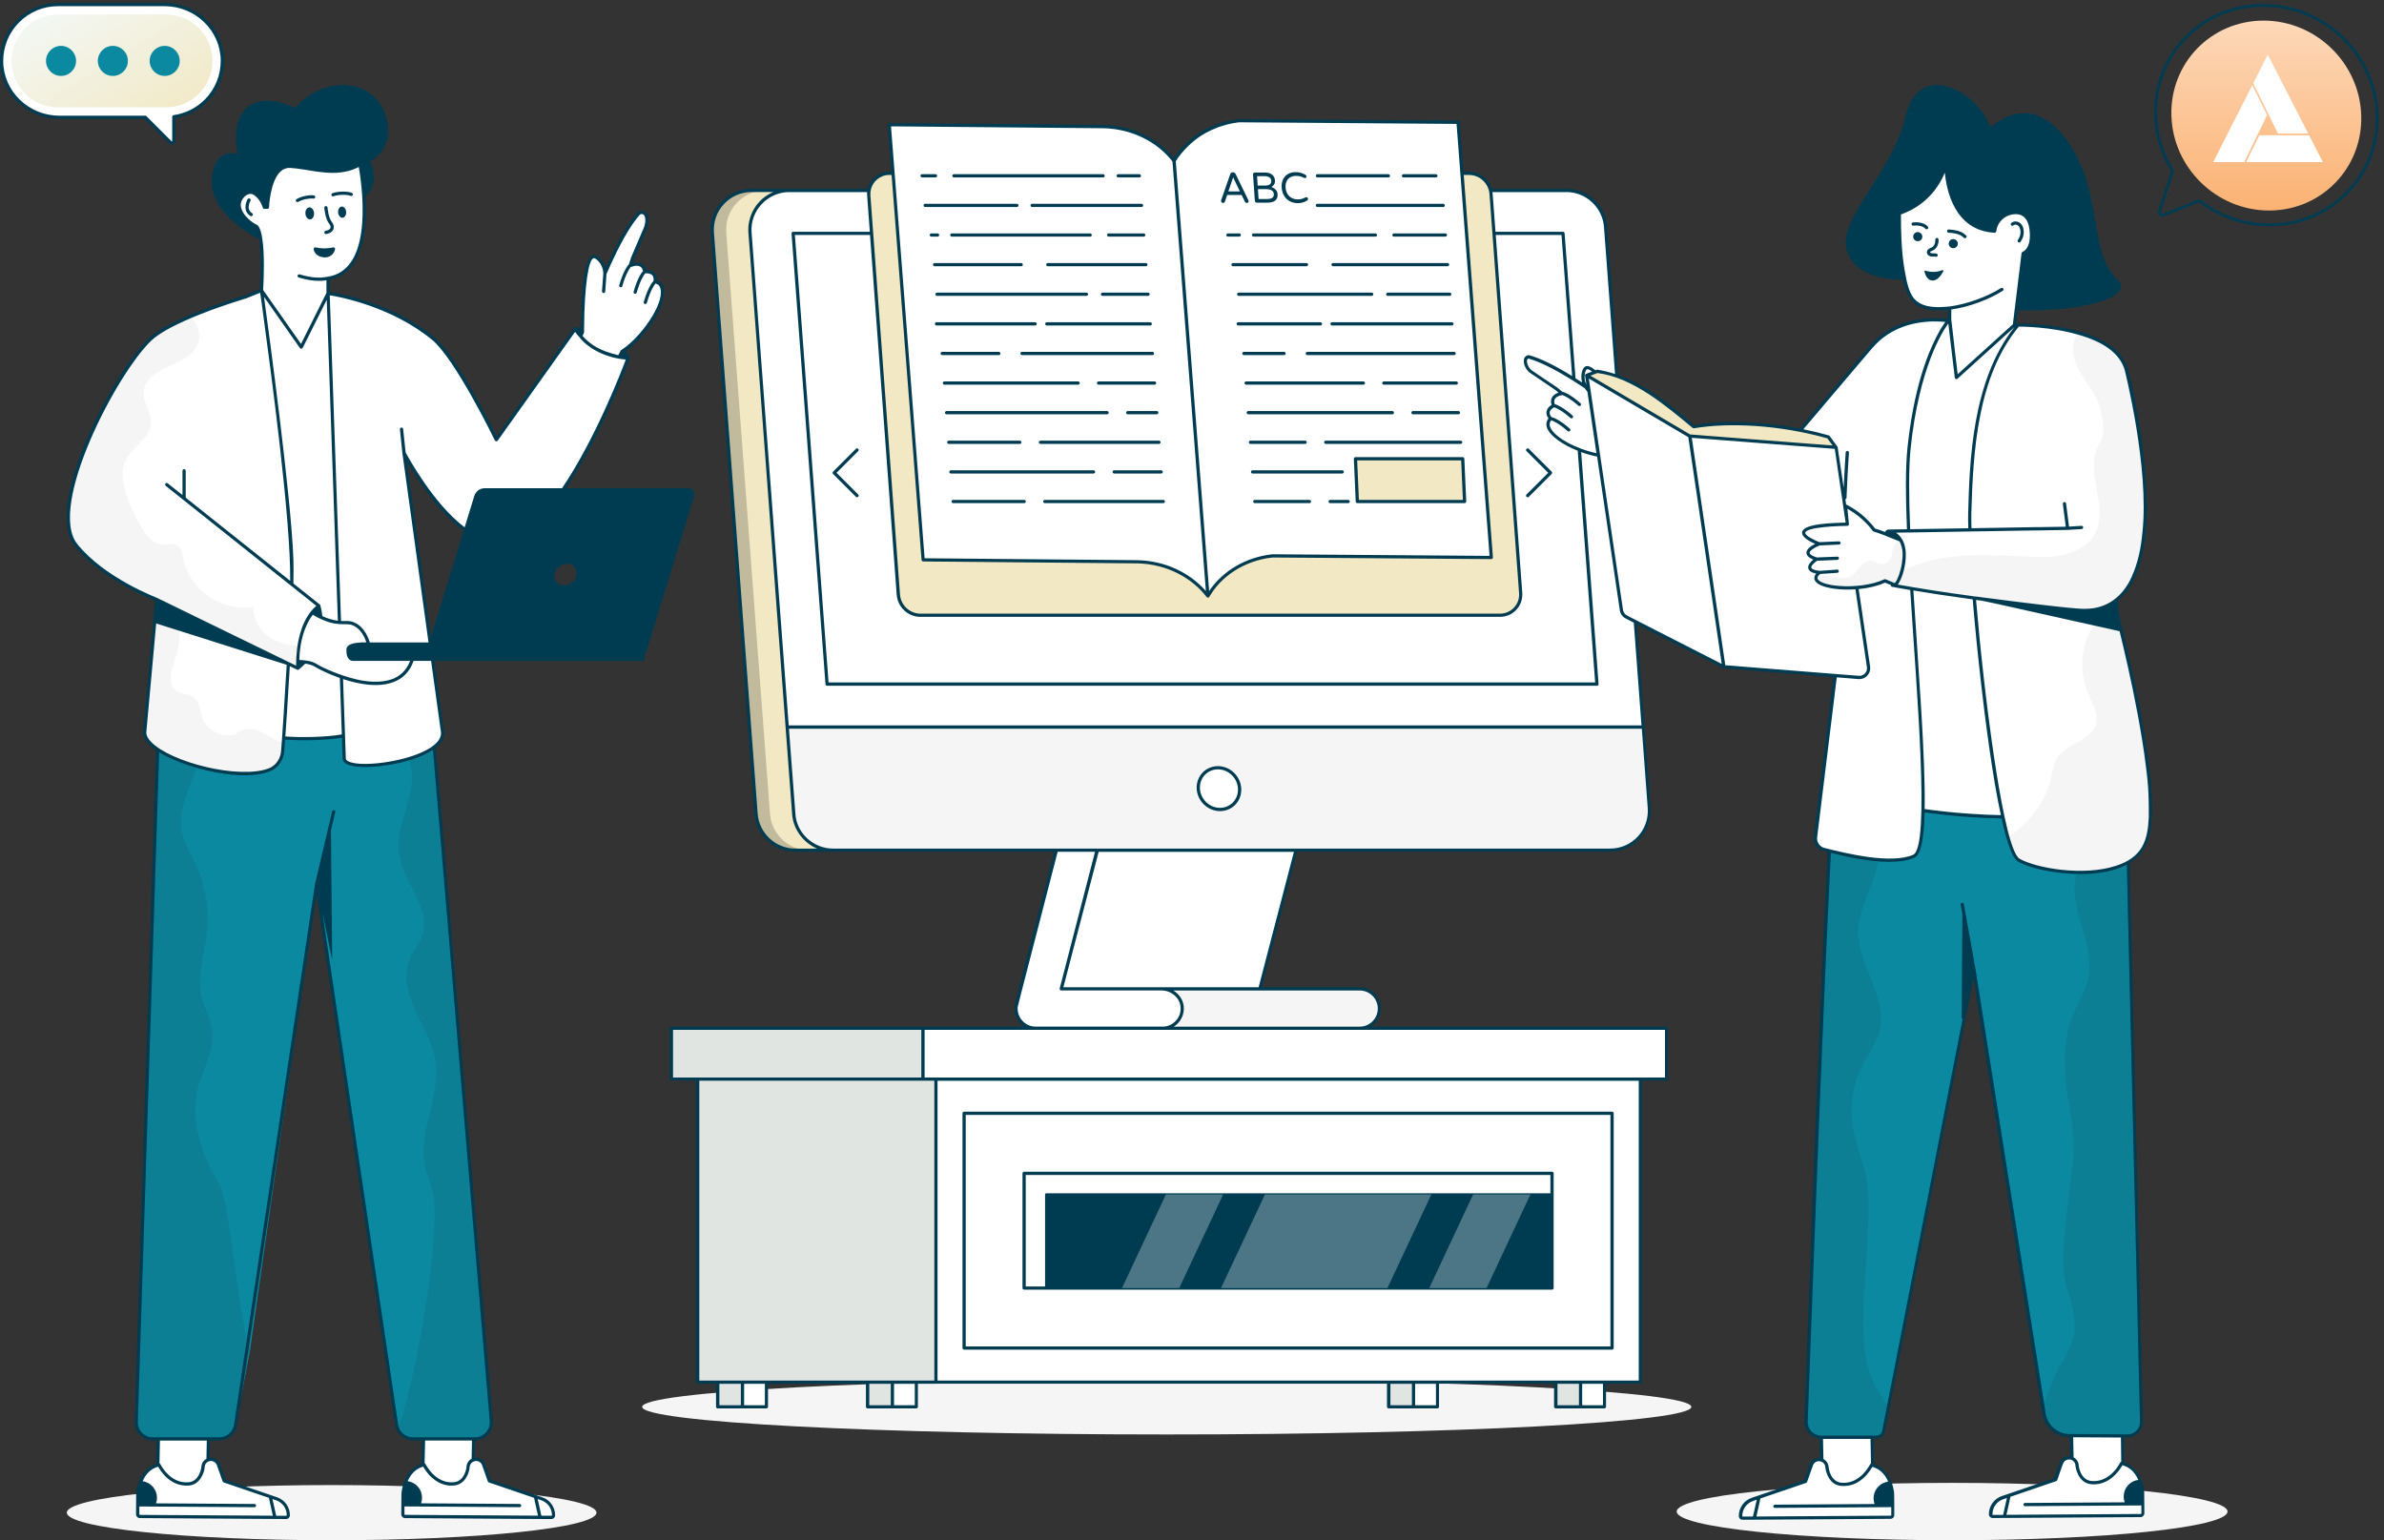 <svg width="551" height="356" viewBox="0 0 551 356" fill="none" xmlns="http://www.w3.org/2000/svg">
<rect x="0" y="0" width="551" height="356" fill="#333333" stroke="none"/>
<path d="M51.404 13.98C51.434 17.618 49.968 20.914 47.595 23.295C45.638 25.244 43.064 26.584 40.199 26.985V32.573C40.199 32.997 39.693 33.205 39.396 32.908L33.6 27.112H13.742C6.533 27.112 0.44 21.398 0.388 14.188C0.358 10.55 1.824 7.254 4.197 4.874C6.563 2.515 9.814 1.064 13.408 1.064H38.056C45.266 1.064 51.359 6.778 51.411 13.988L51.404 13.98Z" fill="white"/>
<path d="M39.723 33.421C39.507 33.421 39.291 33.332 39.128 33.176L33.436 27.484H13.735C6.213 27.484 0.06 21.517 0 14.181C-0.029 10.558 1.369 7.158 3.921 4.599C6.458 2.069 9.821 0.678 13.4 0.678H38.049C45.563 0.678 51.724 6.645 51.783 13.973C51.813 17.596 50.414 20.997 47.862 23.556C45.891 25.527 43.309 26.844 40.578 27.298V32.566C40.578 32.908 40.37 33.213 40.058 33.347C39.953 33.392 39.842 33.414 39.73 33.414L39.723 33.421ZM13.4 1.429C10.022 1.429 6.845 2.746 4.45 5.134C2.039 7.545 0.722 10.759 0.744 14.181C0.797 21.108 6.622 26.74 13.727 26.74H33.585C33.681 26.74 33.778 26.777 33.845 26.852L39.641 32.648C39.678 32.685 39.723 32.677 39.745 32.67C39.775 32.655 39.805 32.633 39.805 32.581V26.986C39.805 26.8 39.939 26.643 40.125 26.614C42.818 26.234 45.37 24.962 47.312 23.035C49.722 20.625 51.039 17.41 51.017 13.988C50.965 7.061 45.139 1.429 38.034 1.429H13.4Z" fill="#003C51"/>
<path d="M49.112 14.078C49.112 16.943 47.996 19.643 45.972 21.667C43.941 23.691 41.241 24.807 38.384 24.807H13.4C9.501 24.807 6.086 22.716 4.212 19.614C3.229 17.999 2.671 16.102 2.671 14.078C2.671 11.206 3.787 8.513 5.811 6.482C7.842 4.458 10.543 3.342 13.407 3.342H38.384C41.449 3.342 44.224 4.629 46.173 6.705C47.996 8.617 49.112 11.221 49.112 14.071V14.078Z" fill="url(#paint0_linear_11553_8090)"/>
<path d="M17.581 14.076C17.581 15.996 16.026 17.551 14.107 17.551C12.187 17.551 10.632 15.996 10.632 14.076C10.632 12.157 12.187 10.602 14.107 10.602C16.026 10.602 17.581 12.157 17.581 14.076Z" fill="#0B89A1"/>
<path d="M29.56 14.076C29.56 15.996 28.005 17.551 26.085 17.551C24.166 17.551 22.611 15.996 22.611 14.076C22.611 12.157 24.166 10.602 26.085 10.602C28.005 10.602 29.56 12.157 29.56 14.076Z" fill="#0B89A1"/>
<path d="M41.538 14.076C41.538 15.996 39.983 17.551 38.064 17.551C36.144 17.551 34.589 15.996 34.589 14.076C34.589 12.157 36.144 10.602 38.064 10.602C39.983 10.602 41.538 12.157 41.538 14.076Z" fill="#0B89A1"/>
<path d="M390.907 325.176C390.907 328.695 336.617 331.552 269.657 331.552C202.697 331.552 148.422 328.695 148.422 325.176C148.422 321.657 202.711 318.8 269.657 318.8C336.602 318.8 390.907 321.657 390.907 325.176Z" fill="#F5F5F5"/>
<path d="M318.798 233.118C318.798 235.633 316.767 237.664 314.252 237.664H251.287L245.261 228.565H314.252C316.767 228.565 318.798 230.596 318.798 233.111V233.118Z" fill="#F5F5F5"/>
<path d="M234.823 232.652C234.8 232.808 234.8 232.957 234.8 233.113C234.8 235.628 236.847 237.674 239.361 237.674H268.675C271.353 237.674 273.481 235.352 273.213 232.652C272.968 230.278 270.795 228.559 268.429 228.559H245.283L253.564 196.508H244.153L235.083 231.565L234.867 232.473L234.808 232.652H234.83H234.823Z" fill="white"/>
<path d="M245.261 228.559H291.166L299.529 196.508H253.624L245.261 228.559Z" fill="white"/>
<path d="M192.497 196.514H183.792C179.038 196.514 175.094 192.854 174.73 188.107L164.626 53.785C164.224 48.51 168.398 44.008 173.688 44.008H182.393C177.103 44.008 172.929 48.502 173.331 53.785L183.435 188.107C183.799 192.854 187.742 196.514 192.497 196.514Z" fill="#F2E8C4"/>
<path d="M192.497 196.514H183.792C179.038 196.514 175.094 192.854 174.73 188.107L164.626 53.785C164.224 48.51 168.398 44.008 173.688 44.008H182.393C177.103 44.008 172.929 48.502 173.331 53.785L183.435 188.107C183.799 192.854 187.742 196.514 192.497 196.514Z" fill="black" fill-opacity="0.2"/>
<path d="M192.497 196.514H187.021C182.267 196.514 178.323 192.854 177.959 188.107L167.855 53.785C167.453 48.51 171.627 44.008 176.917 44.008H182.393C177.103 44.008 172.929 48.502 173.331 53.785L183.435 188.107C183.799 192.854 187.742 196.514 192.497 196.514Z" fill="#F2E8C4"/>
<path d="M173.331 53.777L173.777 59.535L181.939 168.048H379.792L371.615 59.535L371.087 52.423C370.722 47.676 366.772 44.015 362.018 44.015H182.4C177.125 44.015 172.937 48.517 173.331 53.777Z" fill="white"/>
<path d="M369.086 158.125L361.237 53.942H183.301L183.68 58.771L191.15 158.125H369.086Z" fill="white"/>
<path d="M181.924 168.048L183.1 183.62L183.45 188.122C183.799 192.853 187.735 196.514 192.519 196.514H372.114C377.411 196.514 381.578 192.013 381.184 186.753L380.968 183.628L379.792 168.056H181.924V168.048Z" fill="#F5F5F5"/>
<path d="M213.306 237.666H155.163V249.428H213.306V237.666Z" fill="#E1E5E2"/>
<path d="M385.178 237.666H213.306V249.428H385.178V237.666Z" fill="white"/>
<path d="M216.297 249.436H161.226V319.484H216.297V249.436Z" fill="#E1E5E2"/>
<path d="M379.115 249.436H216.304V319.476H379.115V249.436Z" fill="white"/>
<path d="M177.147 319.484H171.59V325.175H177.147V319.484Z" fill="white"/>
<path d="M171.582 319.484H165.868V325.175H171.582V319.484Z" fill="#E1E5E2"/>
<path d="M211.796 319.484H206.238V325.175H211.796V319.484Z" fill="white"/>
<path d="M206.23 319.484H200.517V325.175H206.23V319.484Z" fill="#E1E5E2"/>
<path d="M332.242 319.484H326.685V325.175H332.242V319.484Z" fill="white"/>
<path d="M326.685 319.484H320.971V325.175H326.685V319.484Z" fill="#E1E5E2"/>
<path d="M370.849 319.484H365.291V325.175H370.849V319.484Z" fill="white"/>
<path d="M365.292 319.484H359.578V325.175H365.292V319.484Z" fill="#E1E5E2"/>
<path d="M372.582 257.322H222.829V311.582H372.582V257.322Z" fill="white"/>
<path d="M358.714 271.196H236.698V297.712H358.714V271.196Z" fill="white"/>
<path d="M276.963 182.281C277.097 184.945 279.337 187.102 281.978 187.102C284.619 187.102 286.643 184.945 286.509 182.281C286.375 179.618 284.135 177.46 281.502 177.46C278.868 177.46 276.829 179.618 276.963 182.281Z" fill="white"/>
<path d="M351.453 137.047C351.49 137.582 351.453 138.103 351.327 138.594C350.806 140.67 348.953 142.21 346.677 142.21H212.734C210.07 142.21 207.816 140.112 207.622 137.448L200.785 45.214C200.621 43.012 201.916 41.107 203.835 40.378C204.364 40.177 204.944 40.066 205.554 40.066H339.497C342.146 40.066 344.4 42.164 344.608 44.812L351.446 137.047H351.453Z" fill="#F2E8C4"/>
<path d="M205.531 28.824L213.351 129.398L262.901 129.845C267.417 129.934 271.889 131.392 275.542 134.182C277 135.298 278.243 136.533 279.173 137.768L271.353 37.194C270.416 35.959 269.181 34.724 267.722 33.608C264.077 30.818 259.605 29.36 255.082 29.27L205.531 28.824Z" fill="white"/>
<path d="M344.668 128.854L294.112 128.482C289.641 128.966 285.423 130.804 282.231 133.891C280.958 135.126 279.917 136.458 279.173 137.767L271.353 37.186C272.097 35.884 273.265 34.537 274.553 33.302C277.744 30.222 281.963 28.384 286.434 27.893L336.989 28.265L344.668 128.854Z" fill="white"/>
<path d="M282.357 46.777C282.268 46.687 282.223 46.583 282.208 46.457C282.208 46.405 282.216 46.338 282.246 46.256L284.344 40.237C284.388 40.118 284.455 40.021 284.545 39.939C284.634 39.865 284.746 39.828 284.887 39.828H284.984C285.125 39.828 285.244 39.865 285.341 39.939C285.445 40.014 285.519 40.118 285.586 40.237L288.518 46.256C288.555 46.338 288.577 46.405 288.585 46.457C288.592 46.583 288.562 46.687 288.48 46.777C288.406 46.866 288.302 46.911 288.168 46.911C288.079 46.911 287.989 46.888 287.915 46.836C287.833 46.784 287.774 46.717 287.729 46.628L286.978 45.065H283.629L283.094 46.628C283.064 46.717 283.005 46.784 282.938 46.836C282.863 46.888 282.781 46.911 282.692 46.911C282.558 46.911 282.454 46.866 282.365 46.777H282.357ZM283.912 44.24H286.568L285.013 40.988L283.905 44.24H283.912Z" fill="#003C51"/>
<path d="M290.177 46.724C290.088 46.634 290.035 46.53 290.028 46.404L289.604 40.333C289.596 40.206 289.634 40.094 289.708 40.005C289.79 39.916 289.887 39.871 290.013 39.871H292.334C293.034 39.871 293.592 40.035 294.001 40.362C294.41 40.69 294.633 41.129 294.671 41.679C294.7 42.066 294.626 42.386 294.47 42.647C294.306 42.899 294.09 43.093 293.815 43.219C294.217 43.346 294.559 43.547 294.827 43.829C295.102 44.112 295.251 44.462 295.281 44.886C295.325 45.496 295.154 45.98 294.767 46.322C294.38 46.672 293.755 46.843 292.885 46.843H290.504C290.378 46.843 290.274 46.798 290.177 46.716V46.724ZM292.312 42.892C292.9 42.892 293.302 42.795 293.525 42.594C293.748 42.394 293.845 42.111 293.822 41.754C293.8 41.441 293.659 41.188 293.391 41.002C293.123 40.816 292.773 40.719 292.334 40.719H290.534L290.683 42.892H292.32H292.312ZM292.736 46.002C293.376 46.002 293.815 45.905 294.068 45.704C294.321 45.503 294.432 45.221 294.41 44.856C294.358 44.097 293.748 43.718 292.587 43.718H290.735L290.891 46.009H292.736V46.002Z" fill="#003C51"/>
<path d="M298.123 46.523C297.579 46.233 297.141 45.816 296.806 45.273C296.471 44.73 296.277 44.097 296.225 43.368C296.173 42.639 296.277 42.007 296.545 41.463C296.806 40.92 297.185 40.504 297.691 40.214C298.197 39.923 298.77 39.782 299.432 39.782C299.878 39.782 300.28 39.834 300.637 39.938C300.994 40.042 301.359 40.199 301.716 40.4C301.865 40.481 301.947 40.608 301.962 40.779C301.962 40.876 301.939 40.965 301.872 41.047C301.805 41.121 301.709 41.158 301.597 41.158C301.53 41.158 301.471 41.144 301.419 41.121C301.121 40.965 300.831 40.853 300.548 40.772C300.265 40.69 299.945 40.653 299.581 40.653C299.015 40.653 298.539 40.772 298.16 41.01C297.78 41.248 297.505 41.568 297.334 41.977C297.163 42.386 297.096 42.855 297.133 43.368C297.17 43.889 297.304 44.35 297.527 44.759C297.758 45.169 298.078 45.496 298.495 45.727C298.911 45.965 299.395 46.084 299.96 46.084C300.317 46.084 300.637 46.047 300.905 45.965C301.173 45.883 301.448 45.771 301.731 45.615C301.783 45.585 301.843 45.578 301.902 45.578C302.021 45.578 302.118 45.615 302.192 45.689C302.267 45.764 302.311 45.853 302.319 45.957C302.334 46.128 302.267 46.255 302.125 46.337C301.791 46.538 301.448 46.694 301.106 46.798C300.764 46.902 300.369 46.954 299.923 46.954C299.268 46.954 298.666 46.813 298.123 46.523Z" fill="#003C51"/>
<path d="M222.83 311.953H372.59C372.791 311.953 372.962 311.782 372.962 311.581V257.321C372.962 257.105 372.791 256.949 372.59 256.949H222.83C222.629 256.949 222.458 257.113 222.458 257.321V311.581C222.458 311.782 222.629 311.953 222.83 311.953ZM223.202 257.693H372.211V311.202H223.202V257.693Z" fill="#003C51"/>
<path d="M358.699 276.176H241.935V297.707H358.699V276.176Z" fill="#003C51"/>
<path d="M358.714 270.826H236.698C236.497 270.826 236.326 270.997 236.326 271.198V297.714C236.326 297.915 236.497 298.086 236.698 298.086H358.714C358.915 298.086 359.086 297.915 359.086 297.714V271.198C359.086 270.997 358.915 270.826 358.714 270.826ZM358.342 297.342H242.292V276.554H358.342V297.342ZM358.342 275.81H241.809C241.66 275.81 241.541 275.93 241.541 276.078V297.342H237.07V271.57H358.335V275.803L358.342 275.81Z" fill="#003C51"/>
<path d="M281.502 177.08C278.637 177.08 276.45 179.409 276.584 182.296C276.725 185.145 279.143 187.474 281.97 187.474C284.798 187.474 287.015 185.205 286.881 182.259C286.739 179.409 284.321 177.08 281.502 177.08ZM281.97 186.723C279.53 186.723 277.447 184.714 277.328 182.251C277.216 179.811 279.054 177.824 281.502 177.824C283.949 177.824 286.003 179.833 286.129 182.296C286.241 184.788 284.336 186.723 281.97 186.723Z" fill="#003C51"/>
<path d="M324.378 41.011H331.871C332.079 41.011 332.243 40.847 332.243 40.639C332.243 40.431 332.079 40.267 331.871 40.267H324.378C324.17 40.267 324.006 40.431 324.006 40.639C324.006 40.847 324.17 41.011 324.378 41.011Z" fill="#003C51"/>
<path d="M304.484 41.011H320.889C321.097 41.011 321.261 40.847 321.261 40.639C321.261 40.431 321.097 40.267 320.889 40.267H304.484C304.275 40.267 304.112 40.431 304.112 40.639C304.112 40.847 304.275 41.011 304.484 41.011Z" fill="#003C51"/>
<path d="M304.484 47.847H333.559C333.768 47.847 333.931 47.684 333.931 47.475C333.931 47.267 333.768 47.103 333.559 47.103H304.484C304.275 47.103 304.112 47.267 304.112 47.475C304.112 47.684 304.275 47.847 304.484 47.847Z" fill="#003C51"/>
<path d="M321.804 54.321C321.804 54.529 321.968 54.693 322.176 54.693H334.066C334.274 54.693 334.438 54.529 334.438 54.321C334.438 54.113 334.274 53.949 334.066 53.949H322.176C321.968 53.949 321.804 54.113 321.804 54.321Z" fill="#003C51"/>
<path d="M289.723 54.693H317.891C318.099 54.693 318.263 54.529 318.263 54.321C318.263 54.113 318.099 53.949 317.891 53.949H289.723C289.515 53.949 289.351 54.113 289.351 54.321C289.351 54.529 289.515 54.693 289.723 54.693Z" fill="#003C51"/>
<path d="M283.793 54.693H286.42C286.628 54.693 286.792 54.529 286.792 54.321C286.792 54.113 286.628 53.949 286.42 53.949H283.793C283.585 53.949 283.421 54.113 283.421 54.321C283.421 54.529 283.585 54.693 283.793 54.693Z" fill="#003C51"/>
<path d="M307.728 61.166C307.728 61.375 307.892 61.538 308.1 61.538H334.572C334.78 61.538 334.944 61.375 334.944 61.166C334.944 60.958 334.78 60.794 334.572 60.794H308.1C307.892 60.794 307.728 60.958 307.728 61.166Z" fill="#003C51"/>
<path d="M302.326 61.166C302.326 60.958 302.163 60.794 301.954 60.794H284.984C284.775 60.794 284.612 60.958 284.612 61.166C284.612 61.375 284.775 61.538 284.984 61.538H301.954C302.163 61.538 302.326 61.375 302.326 61.166Z" fill="#003C51"/>
<path d="M320.376 68.01C320.376 68.218 320.539 68.382 320.748 68.382H335.07C335.278 68.382 335.442 68.218 335.442 68.01C335.442 67.801 335.278 67.638 335.07 67.638H320.748C320.539 67.638 320.376 67.801 320.376 68.01Z" fill="#003C51"/>
<path d="M285.921 68.01C285.921 68.218 286.085 68.382 286.293 68.382H317.043C317.251 68.382 317.415 68.218 317.415 68.01C317.415 67.801 317.251 67.638 317.043 67.638H286.293C286.085 67.638 285.921 67.801 285.921 68.01Z" fill="#003C51"/>
<path d="M307.497 74.855C307.497 75.064 307.661 75.227 307.869 75.227H335.576C335.784 75.227 335.948 75.064 335.948 74.855C335.948 74.647 335.784 74.483 335.576 74.483H307.869C307.661 74.483 307.497 74.647 307.497 74.855Z" fill="#003C51"/>
<path d="M305.555 74.855C305.555 74.647 305.391 74.483 305.183 74.483H286.174C285.965 74.483 285.802 74.647 285.802 74.855C285.802 75.064 285.965 75.227 286.174 75.227H305.183C305.391 75.227 305.555 75.064 305.555 74.855Z" fill="#003C51"/>
<path d="M301.775 81.699C301.775 81.907 301.939 82.071 302.147 82.071H336.081C336.29 82.071 336.453 81.907 336.453 81.699C336.453 81.49 336.29 81.327 336.081 81.327H302.147C301.939 81.327 301.775 81.49 301.775 81.699Z" fill="#003C51"/>
<path d="M297.148 81.699C297.148 81.49 296.985 81.327 296.776 81.327H287.491C287.283 81.327 287.119 81.49 287.119 81.699C287.119 81.907 287.283 82.071 287.491 82.071H296.776C296.985 82.071 297.148 81.907 297.148 81.699Z" fill="#003C51"/>
<path d="M319.461 88.537C319.461 88.746 319.624 88.909 319.833 88.909H336.588C336.796 88.909 336.96 88.746 336.96 88.537C336.96 88.329 336.796 88.165 336.588 88.165H319.833C319.624 88.165 319.461 88.329 319.461 88.537Z" fill="#003C51"/>
<path d="M315.487 88.537C315.487 88.329 315.324 88.165 315.115 88.165H288.004C287.796 88.165 287.632 88.329 287.632 88.537C287.632 88.746 287.796 88.909 288.004 88.909H315.115C315.324 88.909 315.487 88.746 315.487 88.537Z" fill="#003C51"/>
<path d="M326.201 95.383C326.201 95.591 326.365 95.755 326.573 95.755H337.086C337.294 95.755 337.458 95.591 337.458 95.383C337.458 95.175 337.294 95.011 337.086 95.011H326.573C326.365 95.011 326.201 95.175 326.201 95.383Z" fill="#003C51"/>
<path d="M322.176 95.383C322.176 95.175 322.013 95.011 321.804 95.011H288.503C288.294 95.011 288.131 95.175 288.131 95.383C288.131 95.591 288.294 95.755 288.503 95.755H321.804C322.013 95.755 322.176 95.591 322.176 95.383Z" fill="#003C51"/>
<path d="M306.039 102.226C306.039 102.435 306.202 102.598 306.411 102.598H337.592C337.8 102.598 337.964 102.435 337.964 102.226C337.964 102.018 337.8 101.854 337.592 101.854H306.411C306.202 101.854 306.039 102.018 306.039 102.226Z" fill="#003C51"/>
<path d="M302.014 102.226C302.014 102.018 301.85 101.854 301.642 101.854H289.009C288.8 101.854 288.637 102.018 288.637 102.226C288.637 102.435 288.8 102.598 289.009 102.598H301.642C301.85 102.598 302.014 102.435 302.014 102.226Z" fill="#003C51"/>
<path d="M323.077 109.072C323.077 109.28 323.24 109.444 323.449 109.444H338.098C338.306 109.444 338.47 109.28 338.47 109.072C338.47 108.864 338.306 108.7 338.098 108.7H323.449C323.24 108.7 323.077 108.864 323.077 109.072Z" fill="#003C51"/>
<path d="M310.592 109.072C310.592 108.864 310.429 108.7 310.22 108.7H289.507C289.299 108.7 289.135 108.864 289.135 109.072C289.135 109.28 289.299 109.444 289.507 109.444H310.22C310.429 109.444 310.592 109.28 310.592 109.072Z" fill="#003C51"/>
<path d="M311.597 115.545H307.423C307.215 115.545 307.051 115.709 307.051 115.917C307.051 116.126 307.215 116.289 307.423 116.289H311.597C311.805 116.289 311.969 116.126 311.969 115.917C311.969 115.709 311.805 115.545 311.597 115.545Z" fill="#003C51"/>
<path d="M302.646 115.545H290.013C289.804 115.545 289.641 115.709 289.641 115.917C289.641 116.126 289.804 116.289 290.013 116.289H302.646C302.854 116.289 303.018 116.126 303.018 115.917C303.018 115.709 302.854 115.545 302.646 115.545Z" fill="#003C51"/>
<path d="M258.445 41.011H263.325C263.534 41.011 263.697 40.847 263.697 40.639C263.697 40.431 263.534 40.267 263.325 40.267H258.445C258.236 40.267 258.073 40.431 258.073 40.639C258.073 40.847 258.236 41.011 258.445 41.011Z" fill="#003C51"/>
<path d="M220.478 41.011H254.956C255.164 41.011 255.328 40.847 255.328 40.639C255.328 40.431 255.164 40.267 254.956 40.267H220.478C220.27 40.267 220.106 40.431 220.106 40.639C220.106 40.847 220.27 41.011 220.478 41.011Z" fill="#003C51"/>
<path d="M216.588 40.63C216.588 40.421 216.424 40.258 216.216 40.258H213.12C212.912 40.258 212.748 40.421 212.748 40.63C212.748 40.838 212.912 41.002 213.12 41.002H216.216C216.424 41.002 216.588 40.838 216.588 40.63Z" fill="#003C51"/>
<path d="M238.178 47.475C238.178 47.684 238.342 47.847 238.55 47.847H263.831C264.04 47.847 264.203 47.684 264.203 47.475C264.203 47.267 264.04 47.103 263.831 47.103H238.55C238.342 47.103 238.178 47.267 238.178 47.475Z" fill="#003C51"/>
<path d="M235.016 47.847C235.225 47.847 235.388 47.684 235.388 47.475C235.388 47.267 235.225 47.103 235.016 47.103H213.827C213.619 47.103 213.455 47.267 213.455 47.475C213.455 47.684 213.619 47.847 213.827 47.847H235.016Z" fill="#003C51"/>
<path d="M255.871 54.321C255.871 54.529 256.034 54.693 256.243 54.693H264.338C264.546 54.693 264.71 54.529 264.71 54.321C264.71 54.113 264.546 53.949 264.338 53.949H256.243C256.034 53.949 255.871 54.113 255.871 54.321Z" fill="#003C51"/>
<path d="M251.965 54.693C252.173 54.693 252.337 54.529 252.337 54.321C252.337 54.113 252.173 53.949 251.965 53.949H219.995C219.786 53.949 219.623 54.113 219.623 54.321C219.623 54.529 219.786 54.693 219.995 54.693H251.965Z" fill="#003C51"/>
<path d="M217.064 54.321C217.064 54.113 216.9 53.949 216.692 53.949H215.263C215.055 53.949 214.891 54.113 214.891 54.321C214.891 54.529 215.055 54.693 215.263 54.693H216.692C216.9 54.693 217.064 54.529 217.064 54.321Z" fill="#003C51"/>
<path d="M241.794 61.166C241.794 61.375 241.958 61.538 242.166 61.538H264.836C265.044 61.538 265.208 61.375 265.208 61.166C265.208 60.958 265.044 60.794 264.836 60.794H242.166C241.958 60.794 241.794 60.958 241.794 61.166Z" fill="#003C51"/>
<path d="M236.4 61.166C236.4 60.958 236.236 60.794 236.028 60.794H216.014C215.806 60.794 215.642 60.958 215.642 61.166C215.642 61.375 215.806 61.538 216.014 61.538H236.028C236.236 61.538 236.4 61.375 236.4 61.166Z" fill="#003C51"/>
<path d="M254.442 68.01C254.442 68.218 254.606 68.382 254.814 68.382H265.342C265.55 68.382 265.714 68.218 265.714 68.01C265.714 67.801 265.55 67.638 265.342 67.638H254.814C254.606 67.638 254.442 67.801 254.442 68.01Z" fill="#003C51"/>
<path d="M216.193 68.01C216.193 68.218 216.357 68.382 216.565 68.382H251.109C251.317 68.382 251.481 68.218 251.481 68.01C251.481 67.801 251.317 67.638 251.109 67.638H216.565C216.357 67.638 216.193 67.801 216.193 68.01Z" fill="#003C51"/>
<path d="M241.571 74.855C241.571 75.064 241.734 75.227 241.943 75.227H265.847C266.056 75.227 266.219 75.064 266.219 74.855C266.219 74.647 266.056 74.483 265.847 74.483H241.943C241.734 74.483 241.571 74.647 241.571 74.855Z" fill="#003C51"/>
<path d="M239.622 74.855C239.622 74.647 239.458 74.483 239.25 74.483H216.446C216.238 74.483 216.074 74.647 216.074 74.855C216.074 75.064 216.238 75.227 216.446 75.227H239.25C239.458 75.227 239.622 75.064 239.622 74.855Z" fill="#003C51"/>
<path d="M235.842 81.699C235.842 81.907 236.006 82.071 236.214 82.071H266.354C266.562 82.071 266.726 81.907 266.726 81.699C266.726 81.49 266.562 81.327 266.354 81.327H236.214C236.006 81.327 235.842 81.49 235.842 81.699Z" fill="#003C51"/>
<path d="M231.222 81.699C231.222 81.49 231.058 81.327 230.85 81.327H217.77C217.562 81.327 217.398 81.49 217.398 81.699C217.398 81.907 217.562 82.071 217.77 82.071H230.85C231.058 82.071 231.222 81.907 231.222 81.699Z" fill="#003C51"/>
<path d="M253.527 88.537C253.527 88.746 253.691 88.909 253.899 88.909H266.852C267.06 88.909 267.224 88.746 267.224 88.537C267.224 88.329 267.06 88.165 266.852 88.165H253.899C253.691 88.165 253.527 88.329 253.527 88.537Z" fill="#003C51"/>
<path d="M249.554 88.537C249.554 88.329 249.391 88.165 249.182 88.165H218.269C218.061 88.165 217.897 88.329 217.897 88.537C217.897 88.746 218.061 88.909 218.269 88.909H249.182C249.391 88.909 249.554 88.746 249.554 88.537Z" fill="#003C51"/>
<path d="M260.268 95.383C260.268 95.591 260.432 95.755 260.64 95.755H267.358C267.567 95.755 267.73 95.591 267.73 95.383C267.73 95.175 267.567 95.011 267.358 95.011H260.64C260.432 95.011 260.268 95.175 260.268 95.383Z" fill="#003C51"/>
<path d="M256.242 95.383C256.242 95.175 256.079 95.011 255.87 95.011H218.774C218.566 95.011 218.402 95.175 218.402 95.383C218.402 95.591 218.566 95.755 218.774 95.755H255.87C256.079 95.755 256.242 95.591 256.242 95.383Z" fill="#003C51"/>
<path d="M240.105 102.226C240.105 102.435 240.269 102.598 240.477 102.598H267.864C268.072 102.598 268.236 102.435 268.236 102.226C268.236 102.018 268.072 101.854 267.864 101.854H240.477C240.269 101.854 240.105 102.018 240.105 102.226Z" fill="#003C51"/>
<path d="M236.08 102.226C236.08 102.018 235.916 101.854 235.708 101.854H219.281C219.072 101.854 218.909 102.018 218.909 102.226C218.909 102.435 219.072 102.598 219.281 102.598H235.708C235.916 102.598 236.08 102.435 236.08 102.226Z" fill="#003C51"/>
<path d="M257.143 109.072C257.143 109.28 257.307 109.444 257.515 109.444H268.37C268.578 109.444 268.742 109.28 268.742 109.072C268.742 108.864 268.578 108.7 268.37 108.7H257.515C257.307 108.7 257.143 108.864 257.143 109.072Z" fill="#003C51"/>
<path d="M253.118 109.072C253.118 108.864 252.954 108.7 252.746 108.7H219.779C219.571 108.7 219.407 108.864 219.407 109.072C219.407 109.28 219.571 109.444 219.779 109.444H252.746C252.954 109.444 253.118 109.28 253.118 109.072Z" fill="#003C51"/>
<path d="M241.11 115.917C241.11 116.126 241.273 116.289 241.482 116.289H268.869C269.077 116.289 269.241 116.126 269.241 115.917C269.241 115.709 269.077 115.545 268.869 115.545H241.482C241.273 115.545 241.11 115.709 241.11 115.917Z" fill="#003C51"/>
<path d="M236.72 115.545H220.293C220.084 115.545 219.921 115.709 219.921 115.917C219.921 116.126 220.084 116.289 220.293 116.289H236.72C236.929 116.289 237.092 116.126 237.092 115.917C237.092 115.709 236.929 115.545 236.72 115.545Z" fill="#003C51"/>
<path d="M197.824 114.822C197.898 114.896 197.995 114.933 198.091 114.933C198.188 114.933 198.285 114.896 198.352 114.822C198.501 114.673 198.501 114.442 198.352 114.294L193.337 109.279L198.352 104.264C198.501 104.116 198.501 103.885 198.352 103.736C198.203 103.587 197.972 103.587 197.824 103.736L192.541 109.011C192.474 109.078 192.43 109.175 192.43 109.279C192.43 109.383 192.467 109.472 192.541 109.547L197.816 114.822H197.824Z" fill="#003C51"/>
<path d="M357.829 109.281L352.814 114.295C352.666 114.444 352.666 114.675 352.814 114.824C352.889 114.898 352.986 114.935 353.082 114.935C353.179 114.935 353.276 114.898 353.35 114.824L358.625 109.549C358.692 109.482 358.737 109.385 358.737 109.281C358.737 109.177 358.699 109.087 358.625 109.013L353.343 103.738C353.194 103.589 352.963 103.597 352.814 103.738C352.666 103.887 352.666 104.117 352.814 104.266L357.829 109.281Z" fill="#003C51"/>
<path d="M137.864 349.624C137.864 353.143 110.455 356 76.648 356C42.84 356 15.439 353.143 15.439 349.624C15.439 346.105 42.848 343.248 76.648 343.248C110.448 343.248 137.864 346.105 137.864 349.624Z" fill="#F5F5F5"/>
<path d="M36.621 332.102L36.39 343.054L47.944 344.281L48.212 331.782L36.621 332.102Z" fill="white"/>
<path d="M46.917 339.133C46.917 338.121 47.75 337.303 48.762 337.31C49.536 337.31 50.22 337.801 50.481 338.53L51.813 342.287L63.94 346.417C65.569 346.975 66.663 348.507 66.648 350.226C66.648 350.501 66.425 350.725 66.15 350.717L32.32 350.501C32.044 350.501 31.829 350.278 31.829 350.003L31.858 345.412C31.858 345.412 32.015 339.631 36.724 338.553C36.724 338.553 39.016 343.404 43.651 342.972C46.545 342.704 46.91 339.125 46.91 339.125L46.917 339.133Z" fill="white"/>
<path d="M97.919 332.102L97.688 343.054L109.242 344.281L109.503 331.782L97.919 332.102Z" fill="white"/>
<path d="M108.216 339.133C108.216 338.121 109.049 337.303 110.061 337.31C110.835 337.31 111.519 337.801 111.78 338.53L113.111 342.287L125.239 346.417C126.868 346.975 127.962 348.507 127.947 350.226C127.947 350.501 127.724 350.725 127.448 350.717L93.618 350.501C93.343 350.501 93.12 350.278 93.127 350.003L93.157 345.412C93.157 345.412 93.314 339.631 98.023 338.553C98.023 338.553 100.315 343.404 104.95 342.972C107.844 342.704 108.208 339.125 108.208 339.125L108.216 339.133Z" fill="white"/>
<path d="M113.565 328.359C113.803 330.621 112.025 332.585 109.756 332.585H95.456C93.879 332.585 92.495 331.625 91.915 330.212C91.818 329.981 91.751 329.743 91.699 329.497L73.195 204.289L57.832 311.731L54.447 329.505C54.082 331.29 52.512 332.585 50.689 332.585H35.326C33.146 332.585 31.412 330.777 31.502 328.612L36.419 174.016C36.345 171.166 36.293 168.279 36.278 165.37C36.233 162.647 36.226 159.894 36.226 157.127L39.983 157.268H40.005L77.406 158.659L90.174 159.136L95.969 159.351C95.969 159.351 97.889 165.088 100.463 173.525L113.558 328.359H113.565Z" fill="#0B89A1"/>
<path d="M57.839 311.731L54.454 329.505C54.089 331.29 52.52 332.585 50.697 332.585H35.333C33.153 332.585 31.42 330.777 31.509 328.612L36.427 174.016C36.352 171.166 36.3 168.279 36.285 165.37C36.241 162.647 36.233 159.894 36.233 157.127L39.99 157.268H40.013C40.288 157.35 40.571 157.424 40.831 157.506C42.394 157.967 43.978 158.578 45.132 159.738C46.776 161.412 47.215 163.919 47.289 166.278C47.393 169.514 46.962 172.766 46.01 175.861C44.231 181.604 40.645 187.378 42.208 193.181C42.758 195.235 43.919 197.065 44.871 198.969C47.416 204.073 48.457 209.921 47.825 215.59C47.259 220.702 45.377 225.888 46.701 230.857C47.319 233.149 48.599 235.247 49.008 237.591C49.856 242.479 46.798 247.106 45.66 251.928C43.874 259.472 46.865 267.336 50.816 274.01C53.026 277.73 55.555 308.055 57.847 311.723L57.839 311.731Z" fill="#0D7F95"/>
<path d="M113.565 328.36C113.803 330.622 112.025 332.586 109.756 332.586H95.456C93.879 332.586 92.495 331.626 91.915 330.213C95.657 321.002 102.227 285.059 100.017 275.558C99.534 273.46 98.626 271.481 98.187 269.368C96.565 261.415 101.877 253.357 100.664 245.329C100.047 241.133 97.711 237.436 95.955 233.574C94.206 229.713 93.038 225.152 94.802 221.306C95.575 219.602 96.877 218.166 97.54 216.41C99.906 210.071 93.15 204.045 92.198 197.341C91.26 190.742 96.126 184.291 95.069 177.714C94.385 173.451 91.342 169.917 90.285 165.721C89.854 163.995 89.824 161.622 90.181 159.144L95.977 159.36C95.977 159.36 97.897 165.096 100.471 173.533L113.565 328.368V328.36Z" fill="#0D7F95"/>
<path d="M83.433 168.107C83.433 171.604 57.177 171.604 57.177 168.107L60.443 67.124C65.346 65.978 71.008 66.625 75.837 67.793L83.441 168.107H83.433Z" fill="white"/>
<path d="M132.984 75.992L114.733 101.631C114.733 101.631 105.597 82.748 100.106 78.232C89.556 69.556 75.829 67.793 75.829 67.793L79.572 175.361C79.839 179.059 102.844 175.904 102.301 169.275L93.388 104.651C93.388 104.651 108.059 133.035 121.013 123.445C133.966 113.862 145.178 82.763 145.178 82.763L132.984 75.992Z" fill="white"/>
<path d="M66.886 149.047C66.567 155.267 66.165 161.517 65.867 166.129C65.711 168.466 65.577 170.378 65.488 171.657C65.413 172.781 65.361 173.413 65.361 173.413C65.265 175.4 64.089 177.237 62.244 177.952C54.008 181.091 33.503 174.916 33.436 169.277L33.615 167.305L36.122 139.881L36.248 138.572C36.248 138.572 23.995 134.003 17.574 125.983C10.61 117.278 26.279 86.402 34.812 78.382C36.747 76.574 40.34 74.736 44.075 73.144C50.221 70.555 56.731 68.628 56.731 68.628L60.451 67.132C60.451 67.132 66.931 113.588 67.445 129.182C67.586 133.52 67.303 141.257 66.894 149.055L66.886 149.047Z" fill="white"/>
<path d="M76 64.289C75.948 64.296 75.889 64.311 75.837 64.311V67.793L69.639 80.218L60.443 67.116C60.443 67.116 61.314 53.151 59.096 52.214C57.452 51.514 53.703 48.204 55.994 45.481C55.994 45.481 57.355 43.665 58.992 44.819C60.622 45.972 61.113 47.899 61.113 47.899H61.812C61.812 47.899 62.132 38.145 67.109 38.435C72.079 38.725 77.808 41.091 83.172 38.018C83.172 38.018 88.165 62.243 75.993 64.289H76Z" fill="white"/>
<path d="M81.186 44.923C80.45 44.603 78.352 44.514 76.96 45.012L81.186 44.923Z" fill="white"/>
<path d="M72.481 45.533C71.767 45.377 69.885 45.652 68.739 46.344L72.481 45.533Z" fill="white"/>
<path d="M75.331 47.995C75.331 47.995 75.509 50.398 76.387 51.485C77.012 52.258 77.057 53.382 75.331 53.709" fill="white"/>
<path d="M71.469 141.087L67.541 152.991C67.541 152.991 71.075 152.544 73.084 153.839C75.093 155.133 91.818 163.236 95.344 152.388H81.543C81.543 152.388 80.323 152.433 80.472 150.03C80.554 148.638 85.219 148.862 85.219 148.862C85.219 148.862 84.013 143.616 79.802 143.906C75.591 144.197 71.484 141.094 71.484 141.094L71.469 141.087Z" fill="white"/>
<path d="M36.233 138.564L68.835 154.456C68.575 148.652 70.056 143.147 73.686 140.007L38.54 112.003" fill="white"/>
<path d="M144.114 81.014C144.002 81.081 143.906 81.156 143.794 81.223L143.117 82.525C139.367 81.632 136.168 80.233 134.204 77.696C134.419 77.317 134.583 76.989 134.658 76.751C134.658 76.558 134.658 76.305 134.658 75.992C134.68 72.057 134.955 59.513 137.224 59.304C137.976 59.223 139.62 60.83 139.776 62.742C139.799 62.876 139.799 63.054 139.814 63.248C142.194 57.742 144.969 52.303 147.685 49.283C148.846 48.583 150.118 49.722 149.262 52.512L149.218 52.66L146.205 59.676L145.669 61.38C145.669 61.38 148.6 59.981 149.069 62.809C149.069 62.809 151.844 62.414 151.413 65.1C156.085 66.038 150.438 76.751 144.114 81.014Z" fill="white"/>
<path d="M151.412 65.094C151.412 65.094 150.252 66.069 149.165 69.893L151.412 65.094Z" fill="white"/>
<path d="M149.077 62.714C149.077 62.714 147.916 63.688 146.83 67.513L149.077 62.714Z" fill="white"/>
<path d="M145.743 61.218C145.743 61.218 144.583 62.192 143.497 66.016L145.743 61.218Z" fill="white"/>
<path d="M57.564 46.218C57.564 46.218 56.255 48.458 58.07 49.589L57.564 46.218Z" fill="white"/>
<path d="M65.48 171.657C65.406 172.781 65.354 173.413 65.354 173.413C65.257 175.4 64.082 177.238 62.236 177.952C54 181.091 33.495 174.916 33.428 169.277L36.114 139.881C36.695 140.089 37.253 140.313 37.811 140.566C38.614 140.93 39.425 141.332 40.035 141.957C41.188 143.132 41.516 144.903 41.493 146.54C41.471 148.802 40.913 151.026 40.214 153.169C39.864 154.255 39.462 155.341 39.41 156.472C39.351 157.596 39.678 158.816 40.556 159.553C41.799 160.572 43.74 160.356 44.975 161.383C46.33 162.506 46.278 164.575 46.925 166.204C47.847 168.525 50.377 169.998 52.877 169.983C53.383 169.983 53.896 169.931 54.365 169.716C54.796 169.507 55.168 169.18 55.585 168.942C57.281 167.96 59.439 168.644 61.15 169.582C62.564 170.348 63.947 171.308 65.488 171.657H65.48Z" fill="#F5F5F5"/>
<path d="M68.843 154.463L36.241 138.564C36.241 138.564 23.987 133.995 17.567 125.975C10.603 117.27 26.271 86.394 34.805 78.374C36.74 76.566 40.333 74.728 44.068 73.136C45.772 74.751 46.59 77.384 45.72 79.564C44.633 82.28 41.59 83.507 38.912 84.69C36.248 85.866 33.325 87.77 33.176 90.68C33.042 93.172 35.058 95.404 34.902 97.882C34.686 101.289 30.758 103.119 29.158 106.133C27.648 108.997 28.444 112.509 29.612 115.522C30.468 117.754 31.524 119.911 32.744 121.965C33.808 123.765 35.304 125.655 37.342 125.849C37.417 125.856 37.484 125.871 37.558 125.871C38.629 125.916 39.768 125.477 40.727 125.945C41.895 126.511 42.119 128.043 42.394 129.316C43.837 136.399 51.516 141.569 58.621 140.245C58.375 143.095 60.109 145.885 62.527 147.425C63.851 148.273 65.339 148.779 66.887 149.054C67.608 149.181 68.352 149.248 69.096 149.27C68.836 150.936 68.754 152.692 68.836 154.463H68.843Z" fill="#F5F5F5"/>
<path d="M71.477 47.929C70.926 47.974 70.524 48.636 70.591 49.402C70.651 50.168 71.149 50.756 71.7 50.712C72.251 50.667 72.645 50.005 72.585 49.238C72.518 48.472 72.027 47.884 71.477 47.929Z" fill="#003C51"/>
<path d="M78.977 47.743C78.463 47.781 78.091 48.398 78.151 49.112C78.203 49.827 78.664 50.37 79.177 50.332C79.683 50.288 80.055 49.678 80.003 48.963C79.944 48.249 79.49 47.706 78.977 47.743Z" fill="#003C51"/>
<path d="M81.335 44.582C80.449 44.202 78.247 44.15 76.834 44.664C76.64 44.731 76.543 44.946 76.61 45.14C76.662 45.289 76.811 45.385 76.96 45.385C77.005 45.385 77.042 45.385 77.087 45.363C78.374 44.894 80.368 44.976 81.037 45.266C81.223 45.348 81.446 45.266 81.528 45.073C81.61 44.887 81.528 44.664 81.335 44.582Z" fill="#003C51"/>
<path d="M72.399 45.898C72.593 45.942 72.801 45.816 72.846 45.615C72.89 45.414 72.764 45.213 72.563 45.169C71.7 44.983 69.713 45.317 68.545 46.024C68.367 46.128 68.315 46.359 68.419 46.538C68.486 46.657 68.612 46.716 68.739 46.716C68.806 46.716 68.873 46.701 68.932 46.664C69.996 46.024 71.767 45.764 72.407 45.898H72.399Z" fill="#003C51"/>
<path d="M76.373 52.699C76.261 53.011 75.874 53.234 75.264 53.353C75.063 53.391 74.929 53.584 74.966 53.792C75.004 53.971 75.16 54.097 75.331 54.097C75.353 54.097 75.376 54.097 75.398 54.097C76.514 53.889 76.923 53.368 77.072 52.967C77.265 52.446 77.117 51.813 76.677 51.27C75.881 50.288 75.703 48.011 75.703 47.982C75.688 47.773 75.509 47.625 75.301 47.639C75.093 47.654 74.944 47.833 74.959 48.041C74.966 48.145 75.152 50.571 76.097 51.739C76.373 52.074 76.469 52.438 76.373 52.714V52.699Z" fill="#003C51"/>
<path d="M76.99 57.193C75.643 57.483 74.281 57.483 72.935 57.193C72.816 57.163 72.697 57.193 72.608 57.275C72.526 57.357 72.481 57.476 72.488 57.595C72.555 58.19 73.136 59.343 74.854 59.484C74.936 59.492 75.025 59.492 75.107 59.492C76.655 59.492 77.302 58.287 77.436 57.624C77.458 57.498 77.429 57.371 77.332 57.282C77.25 57.2 77.116 57.156 76.99 57.185V57.193Z" fill="#003C51"/>
<path d="M160.266 113.402C159.998 113.038 159.582 112.837 159.135 112.837H130.819C139.077 100.397 145.178 83.836 145.52 82.92C145.52 82.913 145.52 82.898 145.528 82.891C145.55 82.801 145.565 82.697 145.505 82.593C145.505 82.593 145.505 82.586 145.498 82.586C145.223 82.05 144.932 81.574 144.62 81.112C149.568 77.623 154.136 70.183 153.436 66.694C153.243 65.741 152.692 65.102 151.822 64.826C151.874 64.082 151.695 63.495 151.286 63.063C150.713 62.49 149.843 62.401 149.367 62.416C149.188 61.702 148.809 61.188 148.266 60.913C147.596 60.563 146.807 60.645 146.249 60.794L146.547 59.819L149.575 52.758L149.605 52.617C150.118 50.965 149.954 49.611 149.181 49.001C148.697 48.629 148.072 48.614 147.484 48.972C147.455 48.994 147.417 49.016 147.402 49.038C145.17 51.523 142.685 55.846 140 61.895C139.687 60.809 138.995 59.931 138.422 59.455C138.102 59.202 137.634 58.889 137.195 58.941C134.903 59.157 134.345 68.055 134.278 75.651C133.958 75.659 133.616 75.681 133.266 75.733L133.162 75.666C132.991 75.57 132.79 75.622 132.671 75.771L114.785 100.896C113.186 97.659 105.351 82.065 100.337 77.943C90.724 70.027 78.344 67.81 76.201 67.468V64.64C78.493 64.216 80.338 62.989 81.707 60.995C84.512 56.91 84.78 50.355 84.46 45.274C85.598 44.604 86.394 42.886 86.394 40.802C86.394 39.456 86.067 38.251 85.509 37.387C87.719 36.078 90.598 33.281 89.445 27.857C88.582 23.832 85.903 20.967 82.072 19.993C77.325 18.787 71.894 20.737 68.144 24.963C66.886 24.3 61.656 21.845 57.772 24.345C53.599 27.031 54.521 33.481 54.945 35.594C54.142 35.371 52.728 35.178 51.456 35.937C49.998 36.8 49.149 38.637 48.941 41.398C48.331 49.507 59.394 55.065 59.87 55.288C59.893 55.296 59.9 55.31 59.923 55.31C60.332 58.286 60.309 63.093 60.071 66.857L56.612 68.264C56.545 68.271 50.02 70.213 43.912 72.787C39.41 74.707 36.248 76.492 34.545 78.092C26.115 86.008 9.948 117.048 17.261 126.207C23.154 133.557 33.994 138.081 35.839 138.81L35.393 143.572C35.393 143.572 35.393 143.579 35.4 143.594V143.624C35.162 146.25 36.271 134.115 33.049 169.284C33.049 169.366 33.049 169.455 33.057 169.537C33.153 170.408 33.682 171.293 34.306 171.918C34.753 172.409 35.333 172.893 36.025 173.376C36.062 174.143 32.335 290.185 31.115 328.583C31.026 330.986 32.938 332.958 35.318 332.958H36.211L36.092 338.337C32.938 339.349 31.472 343.136 31.472 345.412L31.442 350.003C31.442 350.486 31.829 350.881 32.305 350.881C35.765 350.903 19.776 350.799 66.127 351.096H66.135C66.633 351.096 66.998 350.702 66.998 350.233C67.02 348.359 65.823 346.677 64.044 346.074L52.081 341.997L50.809 338.411C50.496 337.533 49.67 336.953 48.74 336.938H48.733C48.636 336.938 48.554 336.946 48.458 336.968L48.539 332.965H50.675C52.669 332.965 54.402 331.537 54.796 329.565L73.181 206.834L91.32 329.572C91.706 331.537 93.433 332.965 95.441 332.965H97.502L97.398 338.344C95.129 339.073 93.976 340.896 93.388 342.518C93.38 342.526 93.38 342.548 93.365 342.563C93.016 343.515 92.778 344.854 92.778 345.42C92.778 345.524 92.74 350.315 92.748 350.01C92.748 350.494 93.135 350.888 93.611 350.888C97.071 350.91 81.082 350.806 127.433 351.104H127.441C127.664 351.104 127.887 351.022 128.051 350.858C128.215 350.687 128.304 350.471 128.304 350.241C128.311 348.366 127.128 346.685 125.35 346.082L113.387 342.005L112.114 338.419C111.802 337.541 110.976 336.96 110.046 336.946C109.949 336.946 109.853 336.946 109.756 336.953L109.838 332.973C110.991 332.943 112.077 332.437 112.858 331.574C113.647 330.688 114.034 329.505 113.915 328.33L100.798 173.428C100.746 173.257 100.694 173.079 100.634 172.908C102.078 171.784 102.747 170.549 102.643 169.225L100.374 152.76H148.444C148.615 152.76 148.757 152.656 148.809 152.492L160.46 114.652C160.586 114.228 160.512 113.767 160.244 113.402H160.266ZM78.999 169.753C75.13 170.423 69.431 170.475 65.949 170.222C66.023 169.217 66.567 161.517 66.983 153.973C67.087 154.025 68.776 154.843 68.672 154.791C68.732 154.851 68.977 154.851 69.111 154.717C69.624 154.293 70.093 153.839 70.54 153.392C71.358 153.497 72.213 153.72 72.876 154.151C73.538 154.575 75.733 155.721 78.545 156.703C78.709 161.331 78.79 163.667 79.006 169.753H78.999ZM73.277 153.526C72.109 152.775 70.569 152.589 69.178 152.544C69.275 148.318 70.361 144.68 72.281 142.091C72.905 142.47 73.776 142.932 74.55 143.252C78.857 145.097 80.063 143.616 82.027 144.777C83.619 145.685 84.393 147.582 84.683 148.467C84.393 148.46 84.043 148.46 83.671 148.475C82.414 148.534 80.159 148.742 80.078 150C80.025 150.855 80.13 151.525 80.397 152.009C81.022 153.073 81.804 152.663 82.629 152.753H94.794C93.983 154.858 92.555 156.294 90.523 157.008C87.994 157.909 84.601 157.604 82.198 156.979C78.835 156.197 74.721 154.449 73.27 153.519L73.277 153.526ZM67.802 129.168C67.34 115.329 62.132 76.753 61.016 68.606L69.319 80.443C69.394 80.547 69.513 80.599 69.632 80.599H69.654C69.796 80.592 69.907 80.517 69.967 80.398L75.517 69.283L78.091 143.475C76.789 143.311 75.539 142.88 74.505 142.411C74.431 141.63 74.282 140.834 74.066 140.008C74.059 139.904 74.014 139.792 73.925 139.733C73.285 139.219 67.437 134.569 67.809 134.867C67.854 132.531 67.854 130.633 67.809 129.183L67.802 129.168ZM128.185 132.806C128.378 131.422 129.658 130.299 131.034 130.299C132.411 130.299 133.385 131.422 133.177 132.806C132.984 134.182 131.704 135.306 130.32 135.306C128.936 135.306 127.984 134.182 128.185 132.806ZM99.608 147.135L94.02 106.602C96.066 110.173 101.081 118.201 107.167 122.65L99.615 147.135H99.608ZM137.262 59.685C137.344 59.663 137.582 59.737 137.946 60.027C138.593 60.571 139.3 61.627 139.404 62.803C139.412 62.877 139.412 62.974 139.427 63.07V63.234L139.434 63.286L139.137 67.319C139.129 67.52 139.278 67.706 139.479 67.728H139.509C139.702 67.728 139.858 67.579 139.881 67.378L140.171 63.376V63.346C143.005 56.806 145.609 52.171 147.908 49.589C148.109 49.485 148.429 49.373 148.719 49.596C149.106 49.894 149.382 50.817 148.89 52.424L145.84 59.574L145.379 61.047C145.059 61.396 144.047 62.669 143.124 65.92C143.072 66.121 143.177 66.329 143.377 66.389C143.407 66.389 143.444 66.396 143.482 66.396C143.645 66.396 143.794 66.292 143.831 66.121C144.598 63.442 145.386 62.207 145.751 61.739C145.773 61.739 145.781 61.739 145.803 61.731C145.825 61.724 147.06 61.144 147.908 61.582C148.258 61.761 148.496 62.126 148.623 62.639C148.228 63.085 147.298 64.387 146.443 67.423C146.376 67.624 146.495 67.832 146.696 67.892C146.725 67.899 146.763 67.899 146.792 67.899C146.964 67.899 147.112 67.795 147.157 67.631C147.96 64.826 148.786 63.599 149.121 63.182C149.285 63.16 150.23 63.1 150.736 63.599C151.011 63.889 151.122 64.328 151.048 64.923C150.721 65.273 149.716 66.537 148.786 69.796C148.734 69.997 148.853 70.205 149.039 70.265C149.084 70.265 149.114 70.272 149.143 70.272C149.307 70.272 149.456 70.168 149.508 69.997C150.326 67.118 151.182 65.898 151.502 65.526C152.149 65.697 152.536 66.136 152.677 66.85C153.421 70.51 148.013 77.958 143.883 80.711H143.861L143.571 80.912H143.563C143.511 80.964 143.467 80.993 143.444 81.06C143.385 81.165 142.909 82.087 142.961 81.975L142.894 82.095C138.556 81.046 136.562 79.729 134.635 77.645C134.695 77.541 135 76.931 135 76.753C135 76.648 135 76.269 135 76.381C135 76.276 135 75.525 135 75.637C135.074 66.344 135.989 59.804 137.239 59.693L137.262 59.685ZM99.853 78.531C105.217 82.935 114.287 101.61 114.384 101.803C114.436 101.922 114.555 101.997 114.681 102.004C114.808 102.026 114.949 101.959 115.023 101.855L132.917 76.708C133.266 77.199 133.579 77.586 133.899 77.913C133.899 77.913 133.906 77.936 133.921 77.943C135.848 80.458 139.94 82.727 144.642 83.099C143.586 85.926 137.663 101.335 129.904 112.844H112.055C110.924 112.844 109.949 113.558 109.622 114.637L107.39 121.884C100.158 116.408 94.348 105.687 93.745 104.578V104.549L93.172 99.147C93.15 98.946 92.971 98.783 92.755 98.82C92.555 98.842 92.406 99.021 92.428 99.229L93.001 104.668V104.712L99.042 148.489H85.479C85.211 147.597 84.229 144.903 81.96 143.914C80.822 143.348 79.735 143.601 78.82 143.542L76.826 85.963L76.209 68.249H76.231C78.686 68.643 90.576 70.905 99.853 78.538V78.531ZM81.097 60.585C79.817 62.446 78.076 63.576 75.919 63.934H75.822C75.822 63.934 75.77 63.941 75.74 63.956C73.917 64.358 71.789 64.194 69.26 63.42C69.059 63.353 68.851 63.472 68.791 63.666C68.724 63.867 68.843 64.075 69.037 64.134C70.763 64.655 72.325 64.916 73.731 64.916C74.326 64.916 74.907 64.871 75.45 64.774V67.706L75.279 68.055L69.572 79.491L61.061 67.371L60.815 67.021C60.823 66.917 60.823 66.798 60.838 66.656C60.964 64.439 61.202 58.651 60.6 55.005C60.577 54.864 60.555 54.73 60.525 54.604C60.503 54.462 60.473 54.328 60.451 54.194C60.183 52.982 59.789 52.111 59.238 51.881C58.263 51.456 56.165 49.842 55.726 47.997C55.526 47.164 55.719 46.397 56.292 45.713C56.337 45.646 57.453 44.188 58.777 45.125C60.272 46.181 60.741 47.975 60.741 47.997C60.786 48.161 60.934 48.272 61.105 48.272H61.812C62.013 48.272 62.177 48.108 62.184 47.908C62.184 47.856 62.407 41.859 64.863 39.619C65.51 39.024 66.247 38.756 67.095 38.809C71.075 39.039 75.829 40.721 80.435 39.538C80.427 39.545 80.427 39.56 80.427 39.567L80.494 39.523C81.394 39.277 82.064 39.032 82.92 38.593C82.92 38.809 83.396 40.862 83.679 44.813C83.686 44.939 83.701 45.058 83.701 45.185C83.708 45.311 83.723 45.438 83.723 45.572C84.021 50.512 83.731 56.761 81.119 60.571L81.097 60.585ZM17.857 125.738C10.922 117.055 27 86.216 35.058 78.642C36.71 77.102 39.797 75.369 44.224 73.479C50.273 70.927 56.775 69 56.865 68.978L60.042 67.698L60.138 67.653C60.235 68.323 60.414 69.662 60.674 71.515C62.705 86.536 67.243 120.188 67.072 134.257C63.739 131.601 46.263 117.688 42.922 115.032V108.819C42.922 108.603 42.751 108.447 42.55 108.447C42.334 108.447 42.178 108.611 42.178 108.819V114.429L38.77 111.721C38.607 111.594 38.376 111.617 38.25 111.773C38.123 111.937 38.146 112.167 38.302 112.294C63.494 132.367 66.448 134.718 73.106 140.023C73.076 140.052 73.039 140.075 73.01 140.119C69.468 143.222 68.434 149.055 68.434 153.854C63.739 151.562 41.166 140.566 36.464 138.274L36.39 138.23C36.39 138.23 36.367 138.207 36.36 138.207C36.241 138.163 24.128 133.587 17.849 125.73L17.857 125.738ZM34.917 171.472C34.366 170.921 33.808 170.08 33.808 169.307L36.1 144.1C39.187 145.074 24.925 140.566 66.261 153.653C65.131 172.699 64.982 173.019 64.982 173.406C64.9 175.318 63.769 176.97 62.102 177.61C55.213 180.169 39.5 176.226 34.917 171.472ZM63.821 346.774C65.302 347.272 66.284 348.664 66.276 350.233C66.276 350.278 66.254 350.308 66.247 350.315C66.239 350.323 66.202 350.345 66.165 350.345H63.836L62.973 346.484L63.829 346.774H63.821ZM48.763 337.682C49.373 337.682 49.923 338.076 50.132 338.657L51.463 342.421C51.508 342.526 51.59 342.615 51.701 342.645L62.147 346.201L63.062 350.33L32.335 350.137C32.261 350.137 32.208 350.085 32.208 350.01V348.195L35.475 348.217L58.821 348.366C59.022 348.366 59.193 348.195 59.193 347.994C59.193 347.793 59.022 347.622 58.821 347.622L36.047 347.473C36.211 347.057 36.286 346.618 36.286 346.179C36.286 344.386 35.013 342.667 32.967 342.362C33.659 340.71 34.827 339.49 36.538 338.999C38.131 341.729 40.541 343.589 43.688 343.351C46.218 343.113 47.156 340.517 47.297 339.178V339.133C47.297 338.285 47.996 337.682 48.77 337.682H48.763ZM47.714 337.198C47.133 337.459 46.56 338.173 46.538 339.111C46.508 339.349 46.077 342.377 43.614 342.6C39.291 343.017 37.082 338.441 37.059 338.396C37.015 338.314 36.94 338.248 36.858 338.218L36.963 332.965H47.795L47.714 337.198ZM125.112 346.766C126.593 347.265 127.575 348.656 127.567 350.226C127.567 350.271 127.545 350.3 127.538 350.308L127.456 350.338H125.127L124.264 346.476L125.12 346.766H125.112ZM110.054 337.675C110.664 337.675 111.214 338.069 111.422 338.649L112.754 342.414C112.784 342.518 112.873 342.607 112.977 342.637L123.431 346.201L124.346 350.323L93.604 350.129C93.537 350.129 93.485 350.077 93.485 350.003V348.187C94.623 348.187 119.971 348.359 120.083 348.359H120.09C120.291 348.359 120.455 348.187 120.462 347.987C120.462 347.786 120.291 347.615 120.09 347.615L97.316 347.466C97.606 346.662 97.614 345.814 97.361 344.988C96.929 343.649 95.746 342.555 94.221 342.354C95.017 340.487 96.341 339.386 97.807 338.992C99.779 342.377 102.591 343.612 104.957 343.344C107.487 343.106 108.417 340.509 108.551 339.17V339.125C108.551 338.486 109.027 337.883 109.726 337.727C109.823 337.697 109.927 337.675 110.039 337.675H110.054ZM109.004 337.161C108.313 337.526 107.829 338.262 107.821 339.103C107.799 339.341 107.375 342.369 104.905 342.592C100.582 343.009 98.373 338.434 98.35 338.389C98.306 338.307 98.231 338.225 98.135 338.195L98.254 332.958H109.086L109.004 337.161ZM113.178 328.389C113.282 329.364 112.963 330.331 112.315 331.06C111.683 331.767 110.798 332.184 109.86 332.199C109.815 332.206 109.786 332.206 109.741 332.206C109.615 332.206 107.055 332.206 107.182 332.206H95.441C93.797 332.206 92.368 331.031 92.056 329.431L74.535 210.926V210.904L76.774 221.878L76.492 191.917L77.489 187.706C77.533 187.505 77.414 187.304 77.213 187.259C77.012 187.207 76.811 187.334 76.767 187.535C75.785 191.701 73.813 200.041 72.824 204.208C52.713 338.456 54.134 328.977 54.067 329.424C53.747 331.038 52.326 332.206 50.682 332.206C49.581 332.206 34.768 332.206 35.318 332.206C33.391 332.206 31.792 330.614 31.859 328.613C31.97 325.153 31.003 355.494 36.791 173.875C36.799 173.882 36.814 173.897 36.821 173.897C37.074 174.068 37.342 174.217 37.625 174.381C37.632 174.388 37.647 174.388 37.654 174.388C43.726 177.736 55.942 180.749 62.355 178.294C64.297 177.55 65.607 175.638 65.718 173.436C65.726 173.332 65.86 171.591 65.889 170.958C71.172 171.278 75.993 171.003 79.014 170.497L79.185 175.37C79.215 175.735 79.423 176.256 80.234 176.65C83.567 178.235 94.861 176.776 100.024 173.339C100.158 173.748 99.444 166.308 113.178 328.375V328.389ZM101.922 169.299C101.996 170.274 101.497 171.211 100.419 172.119C96.401 175.69 83.894 177.602 80.561 175.995C80.152 175.802 79.951 175.579 79.929 175.348C79.929 175.236 79.281 156.837 79.289 156.964C80.241 157.276 81.231 157.559 82.265 157.782C82.51 157.849 82.763 157.886 83.024 157.931C85.524 158.437 88.381 158.578 90.769 157.715C93.105 156.897 94.727 155.215 95.583 152.753H99.638L101.922 169.299Z" fill="#003C51"/>
<path d="M57.891 46.404C57.988 46.233 57.936 45.995 57.75 45.906C57.571 45.801 57.34 45.853 57.236 46.032C56.723 46.917 56.187 48.859 57.876 49.916C57.928 49.946 58.003 49.968 58.07 49.968C58.196 49.968 58.315 49.901 58.389 49.789C58.494 49.618 58.442 49.38 58.27 49.276C56.775 48.346 57.831 46.493 57.884 46.404H57.891Z" fill="#003C51"/>
<path d="M514.836 349.369C514.836 353.029 486.333 355.998 451.179 355.998C416.025 355.998 387.529 353.029 387.529 349.369C387.529 345.708 416.032 342.74 451.179 342.74C486.326 342.74 514.836 345.708 514.836 349.369Z" fill="#F5F5F5"/>
<path d="M494.978 328.544C495.03 330.382 493.535 331.9 491.682 331.885L478.253 331.803C475.337 331.781 472.859 329.631 472.435 326.736L472.242 325.62L456.208 223.989L436.567 325.256L435.376 330.761C435.22 331.587 434.491 332.182 433.635 332.182H420.958C418.978 332.182 417.386 330.553 417.431 328.574C417.431 328.574 422.535 185.532 424.105 178.203C424.12 178.144 424.127 178.092 424.142 178.055L445.264 178.687L459.876 179.171L461.126 179.208L491.876 180.227C491.876 182.124 491.876 183.984 491.891 185.83C491.906 190.256 491.928 194.534 491.906 198.716V198.775L494.978 328.544Z" fill="#0B89A1"/>
<path d="M436.567 325.249L435.376 330.754C435.22 331.58 434.491 332.175 433.635 332.175H420.958C418.978 332.175 417.386 330.546 417.431 328.567C417.431 328.567 422.535 185.525 424.105 178.196C427.237 179.23 430.086 181.395 431.857 184.186C435.213 189.46 435.235 196.343 433.315 202.295C431.917 206.632 429.551 210.791 429.499 215.337C429.424 223.216 436.314 230.455 434.461 238.103C433.754 240.983 431.887 243.431 430.533 246.064C428.293 250.424 427.482 255.521 428.234 260.371C428.881 264.456 430.577 268.295 431.344 272.357C433.583 284.209 427.758 307.831 432.69 318.835C433.702 321.082 435.123 323.173 436.552 325.256L436.567 325.249Z" fill="#0D7F95"/>
<path d="M494.978 328.544C495.03 330.382 493.535 331.899 491.682 331.885L478.253 331.803C475.337 331.78 472.859 329.63 472.435 326.736L472.242 325.62C472.971 322.168 474.355 318.827 476.044 315.717C477.39 313.24 478.982 310.785 479.414 308.002C480.18 303.054 477.204 298.315 476.84 293.323C476.49 288.546 478.543 273.257 479.109 268.495C479.816 262.514 478.186 256.547 477.517 250.58C476.884 244.955 477.137 239.092 479.362 233.892C480.433 231.414 481.929 229.093 482.561 226.467C484.518 218.35 477.71 209.913 479.957 201.87C481.564 196.156 486.936 192.838 490.239 188.255C490.834 187.429 491.355 186.61 491.891 185.852C491.906 190.278 491.928 194.556 491.906 198.738V198.797L494.978 328.566V328.544Z" fill="#0D7F95"/>
<path d="M491.459 85.531C491.459 85.531 506.882 143.786 479.749 141.003C452.615 138.221 440.845 133.08 440.845 133.08L443.56 122.106H477.881L474.169 93L491.452 85.531" fill="#F28A3B"/>
<path d="M450.308 74.133L466.446 75.116L470.776 171.271L429.394 168.674L435.659 89.468L450.308 74.133Z" fill="#F28A3B"/>
<path d="M450.308 74.132C450.308 74.132 443.493 81.922 441.224 103.565C438.955 125.208 444.855 190.993 438.047 192.072C431.232 193.15 421.009 189.475 421.009 189.475L425.325 146.844C425.325 146.844 424.953 97.777 428.955 86.468C434.387 71.149 450.308 74.132 450.308 74.132Z" fill="#F28A3B"/>
<path d="M450.279 74.133L466.446 75.116L477.025 186.158C476.639 191.738 428.316 187.549 428.703 181.969L435.16 91.625L450.279 74.133Z" fill="white"/>
<path d="M495.864 194.995C491.541 204.541 472.003 201.855 466.594 198.805C465.776 198.336 464.928 196.446 464.095 193.537C461.892 185.896 459.735 171.21 458.105 156.702C457.369 150.221 456.751 143.771 456.268 138.005C445.733 136.323 440.978 135.014 440.978 135.014L441.217 131.272L441.767 123.028L455.293 122.678C455.248 121.056 455.234 119.702 455.248 118.668C455.613 105.886 456.253 87.39 466.431 75.122C466.431 75.122 473.633 75.055 480.351 76.974C485.418 78.403 490.209 80.969 491.452 85.53C491.452 85.53 491.467 85.59 491.496 85.731C492.285 88.781 502.061 128.05 489.279 138.54C489.235 138.585 489.197 138.622 489.153 138.652C489.153 139.106 489.153 139.545 489.168 139.954C489.212 141.07 489.309 141.985 489.465 142.64C489.636 143.362 489.889 144.351 490.187 145.564V145.579C491.05 149.15 492.344 154.618 493.572 160.675C496.184 173.568 498.512 189.155 495.856 195.018L495.864 194.995Z" fill="white"/>
<path d="M442.281 197.913C436.753 200.235 425.823 197.43 421.568 196.343C420.288 196.016 419.455 194.803 419.596 193.486L425.317 146.837C425.317 146.837 425.221 133.713 425.667 119.48C421.463 123.066 416.977 126.095 413.354 126.63C402.61 128.208 372.203 107.413 372.203 107.413L378.624 96.074L409.604 105.21C410.393 105.426 411.248 105.158 411.777 104.541L432.631 79.951L432.646 79.974C439.491 72.095 450.308 74.126 450.308 74.126C450.308 74.126 443.493 81.916 441.217 103.551C438.948 125.194 448.642 195.25 442.273 197.906L442.281 197.913Z" fill="white"/>
<path d="M467.599 58.569L465.568 75.123L452.176 87.251L450.599 74.134V71.195C446.975 71.671 443.68 71.232 442.08 69.216C438.085 64.194 439.089 43.726 439.089 43.726C447.645 28.206 466.141 40.869 466.141 40.869C466.141 40.869 466.528 44.649 466.758 49.21C468.618 49.649 469.385 51.531 469.504 53.83C469.623 55.958 469.139 57.818 467.599 58.569Z" fill="white"/>
<path d="M447.66 55.369C447.682 55.853 447.608 56.351 447.377 56.775C447.198 57.095 446.931 57.363 446.603 57.527C446.425 57.623 446.224 57.683 446.053 57.795C445.882 57.906 445.733 58.077 445.718 58.278C445.703 58.509 445.882 58.725 446.09 58.821C446.298 58.918 446.544 58.925 446.774 58.925C447.005 58.925 447.25 58.911 447.474 58.978" fill="white"/>
<path d="M466.684 55.675C467.212 54.968 467.45 54.068 467.339 53.19C467.287 52.781 467.123 52.208 466.662 51.836C466.245 51.501 465.546 51.404 465.092 51.806" fill="white"/>
<path d="M478.766 331.796L479.019 343.998L490.7 342.755L490.544 331.878L478.766 331.796Z" fill="white"/>
<path d="M480.061 338.789C480.061 337.763 479.22 336.937 478.194 336.944C477.413 336.944 476.721 337.443 476.46 338.179L475.114 341.981L462.852 346.155C461.208 346.713 460.1 348.268 460.114 350.009C460.114 350.284 460.345 350.508 460.62 350.508L494.815 350.292C495.09 350.292 495.313 350.061 495.313 349.786L495.284 345.143C495.284 345.143 495.127 339.303 490.358 338.209C490.358 338.209 488.044 343.112 483.357 342.681C480.433 342.413 480.061 338.797 480.061 338.797V338.789Z" fill="white"/>
<path d="M420.957 332.198L421.218 344.4L432.899 343.15L432.676 332.198H420.957Z" fill="white"/>
<path d="M422.252 339.192C422.252 338.165 421.412 337.339 420.385 337.347C419.604 337.347 418.912 337.845 418.651 338.582L417.305 342.384L405.043 346.557C403.399 347.115 402.291 348.67 402.305 350.411C402.305 350.687 402.536 350.91 402.811 350.91L437.006 350.694C437.281 350.694 437.504 350.463 437.504 350.188L437.475 345.546C437.475 345.546 437.318 339.705 432.549 338.612C432.549 338.612 430.235 343.515 425.548 343.083C422.624 342.815 422.252 339.199 422.252 339.199V339.192Z" fill="white"/>
<path d="M492.449 134.628C490.009 139.032 486.013 141.644 479.741 141.004C452.608 138.221 437.415 135.104 437.415 135.104L436.686 122.761L477.881 122.106L477.152 116.415" fill="white"/>
<path d="M378.229 97.912C377.716 101.112 376.22 103.879 373.683 106.201L372.493 105.516C372.381 105.516 372.27 105.516 372.158 105.516C365.06 105.367 355.225 99.832 358.394 96.752C356.705 94.869 359.079 93.768 359.079 93.768C358.015 91.328 361.013 90.941 361.013 90.941L359.733 89.885L353.841 85.904L353.722 85.807C352.464 84.758 352.07 82.534 353.342 82.482C356.988 83.479 361.913 86.336 366.548 89.438C366.452 89.289 366.37 89.141 366.31 89.036C365.484 87.452 365.961 85.361 366.571 85.049C368.46 84.059 375.015 93.761 377.009 96.819C377.173 97.064 377.292 97.265 377.388 97.406C377.574 97.548 377.865 97.719 378.229 97.912Z" fill="white"/>
<path d="M358.395 96.736C358.395 96.736 359.793 96.914 362.576 99.355L358.395 96.736Z" fill="white"/>
<path d="M359.027 93.694C359.027 93.694 360.426 93.872 363.208 96.312L359.027 93.694Z" fill="white"/>
<path d="M360.88 90.837C360.88 90.837 362.278 91.016 365.061 93.456L360.88 90.837Z" fill="white"/>
<path d="M390.543 100.791L398.392 154.099L429.618 156.569C430.965 156.636 432.028 155.453 431.835 154.128L424.35 103.402L390.543 100.791Z" fill="white"/>
<path d="M366.72 86.759L374.725 141.012C374.83 141.696 375.254 142.284 375.864 142.604L398.4 154.099L390.535 100.798L366.712 86.766L366.72 86.759Z" fill="white"/>
<path d="M366.72 86.758L390.543 100.783L424.358 103.394L422.58 100.976C412.841 98.231 400.832 97.033 391.465 98.61C383.914 92.338 377.806 87.272 369.197 85.821L366.727 86.751L366.72 86.758Z" fill="#F2E8C4"/>
<path d="M420.466 125.686C420.466 125.686 415.005 127.755 419.871 129.213C419.871 129.213 415.816 131.802 420.541 132.308C419.916 132.791 419.663 133.245 419.685 133.655C419.834 136.065 429.945 136.936 435.659 134.235L437.177 134.86L437.958 135.18C438.732 134.808 439.796 132.144 440.048 129.488C440.123 128.789 440.13 128.097 440.086 127.45C439.996 126.334 439.699 125.463 439.29 124.808C439.171 124.764 439.059 124.719 438.94 124.667C437.787 124.235 436.797 123.819 435.815 123.417C434.952 123.06 434.104 122.74 433.144 122.48C431.292 119.98 429.022 117.986 426.671 116.81L427.609 121.103C426.084 121.096 424.194 121.178 422.021 121.393C411.486 122.42 420.466 125.679 420.466 125.679V125.686Z" fill="white"/>
<path d="M419.685 133.654C419.834 136.065 429.945 136.935 435.659 134.235L437.177 134.86L437.958 135.18C438.732 134.808 439.796 132.144 440.049 129.488C440.123 128.789 440.13 128.097 440.086 127.449C439.996 126.333 439.699 125.463 439.29 124.808C439.171 124.763 439.059 124.719 438.94 124.667C438.255 125.217 437.742 125.991 437.511 126.832C437.288 127.65 437.303 128.55 436.872 129.287C436.388 130.098 435.339 130.552 434.409 130.329C433.754 130.165 433.174 129.711 432.504 129.622C431.463 129.48 430.503 130.232 429.826 131.05C429.149 131.854 428.554 132.799 427.616 133.275C426.731 133.736 425.66 133.684 424.685 133.52C423.703 133.357 422.728 133.067 421.724 133.059C421.01 133.059 420.273 133.238 419.693 133.639L419.685 133.654Z" fill="#F5F5F5"/>
<path d="M495.864 194.997C491.541 204.542 472.004 201.857 466.595 198.806C465.777 198.338 464.928 196.448 464.095 193.539C468.827 190.265 472.696 185.66 473.976 180.095C474.355 178.473 474.526 176.732 475.419 175.311C477.621 171.784 483.536 171.219 484.473 167.164C484.979 165.006 483.737 162.871 482.837 160.855C479.689 153.697 481.125 145.03 488.007 140.677C488.417 140.424 488.811 140.186 489.183 139.941C489.228 141.057 489.324 141.972 489.481 142.627C489.652 143.348 489.905 144.338 490.202 145.55V145.565C492.91 156.718 499.792 186.389 495.879 194.997H495.864Z" fill="#F5F5F5"/>
<path d="M491.504 85.717C491.474 85.576 491.459 85.516 491.459 85.516C490.217 80.956 485.433 78.389 480.359 76.96C479.778 77.682 479.369 78.545 479.213 79.445C478.789 81.848 479.748 84.274 480.991 86.364C482.233 88.44 483.788 90.36 484.763 92.577C485.514 94.288 485.894 96.118 486.065 97.956C486.147 98.871 486.177 99.816 485.953 100.709C485.671 101.81 485.038 102.785 484.614 103.826C482.196 109.867 487.241 117.211 484.346 123.044C483.074 125.603 480.448 127.277 477.695 128.043C474.942 128.817 472.033 128.78 469.184 128.661C459.735 128.319 449.758 127.448 441.224 131.258C441.001 131.354 440.197 131.682 439.981 131.786C439.684 132.946 439.23 134.115 438.427 135.283C444.178 136.317 459.809 138.936 479.741 140.982C483.736 141.391 486.816 140.491 489.16 138.623C489.205 138.593 489.242 138.556 489.287 138.512C489.599 138.259 489.897 137.991 490.179 137.693C490.462 137.41 490.745 137.098 490.998 136.793C491.251 136.466 491.504 136.131 491.734 135.789C491.935 135.506 492.114 135.208 492.285 134.911C492.344 134.814 492.397 134.71 492.456 134.613C500.223 120.589 492.218 88.455 491.511 85.702L491.504 85.717Z" fill="#F5F5F5"/>
<path d="M443.374 53.651C442.802 53.577 442.266 53.979 442.192 54.559C442.117 55.132 442.519 55.667 443.099 55.742C443.672 55.816 444.208 55.414 444.282 54.849C444.357 54.261 443.955 53.74 443.374 53.651Z" fill="#003C51"/>
<path d="M445.301 52.996C445.383 52.996 445.472 52.966 445.539 52.899C445.703 52.772 445.718 52.534 445.584 52.378C444.654 51.299 442.764 51.322 442.124 51.418C441.924 51.448 441.775 51.642 441.805 51.842C441.834 52.043 442.028 52.185 442.229 52.155C442.861 52.058 444.364 52.11 445.011 52.869C445.086 52.951 445.19 52.996 445.301 52.996Z" fill="#003C51"/>
<path d="M451.588 55.272C451.015 55.191 450.479 55.592 450.405 56.18C450.331 56.745 450.725 57.281 451.313 57.355C451.886 57.43 452.421 57.028 452.496 56.463C452.57 55.89 452.168 55.354 451.588 55.28V55.272Z" fill="#003C51"/>
<path d="M450.413 53.041C450.189 53.018 450.026 53.182 450.018 53.383C450.011 53.584 450.16 53.77 450.361 53.785C452.444 53.926 453.21 54.305 453.902 54.968C453.969 55.035 454.066 55.064 454.155 55.064C454.244 55.064 454.348 55.02 454.423 54.945C454.564 54.797 454.564 54.558 454.415 54.425C453.612 53.666 452.712 53.197 450.413 53.041Z" fill="#003C51"/>
<path d="M445.346 58.255C445.324 58.62 445.562 58.992 445.934 59.163C446.499 59.438 446.923 59.215 447.377 59.342C447.541 59.394 447.779 59.297 447.839 59.089C447.906 58.895 447.786 58.687 447.593 58.627C447.087 58.486 446.544 58.62 446.261 58.486C446.165 58.441 446.098 58.345 446.098 58.307C446.098 57.965 447.095 58.055 447.712 56.953C447.958 56.507 448.077 55.971 448.039 55.354C448.032 55.138 447.846 54.967 447.645 54.989C447.444 54.997 447.281 55.183 447.295 55.384C447.348 56.492 446.812 57.117 446.239 57.281C445.927 57.437 445.398 57.66 445.354 58.248L445.346 58.255Z" fill="#003C51"/>
<path d="M448.91 62.431C447.265 63.138 445.688 62.773 445.033 62.558C444.892 62.513 444.758 62.639 444.788 62.796C444.959 63.458 445.45 64.857 446.707 64.842C447.905 64.819 448.754 63.458 449.148 62.699C449.222 62.535 449.066 62.357 448.902 62.431H448.91Z" fill="#003C51"/>
<path d="M465.345 52.096C465.657 51.82 466.148 51.902 466.431 52.14C467.056 52.639 467.309 54.224 466.386 55.459C466.26 55.622 466.305 55.853 466.461 55.979C466.528 56.024 466.61 56.054 466.684 56.054C466.803 56.054 466.907 56.002 466.982 55.905C468.127 54.387 467.882 52.341 466.9 51.553C466.364 51.128 465.449 50.995 464.854 51.545C464.69 51.686 464.683 51.917 464.824 52.066C464.965 52.215 465.196 52.237 465.345 52.096Z" fill="#003C51"/>
<path d="M375.7 142.946C375.7 142.946 375.715 142.946 375.722 142.961C375.715 142.961 375.707 142.954 375.7 142.946Z" fill="#003C51"/>
<path d="M398.69 153.504C398.69 153.504 398.69 153.548 398.697 153.571C398.697 153.548 398.697 153.526 398.69 153.504Z" fill="#003C51"/>
<path d="M497.374 188.866C497.523 185.444 497.166 180.429 496.66 176.732C495.73 169.292 493.996 160.304 492.449 153.63C492.002 151.451 489.793 142.493 489.689 141.734C489.577 140.662 489.54 140.253 489.54 138.81H489.547C491.065 137.233 491.824 136.868 493.312 133.728C494.725 130.73 495.618 126.452 495.886 123.141C497.091 112.71 494.495 95.74 491.876 85.643C491.846 85.48 491.824 85.42 491.824 85.42C490.723 81.373 486.906 78.412 480.47 76.596C473.923 74.699 466.796 74.774 465.999 74.707L466.372 71.708C467.287 71.738 468.194 71.76 469.102 71.76C472.919 71.76 476.624 71.47 479.801 70.979C482.65 70.54 489.361 69.238 490.142 66.679C490.306 66.165 490.284 65.384 489.339 64.521C486.065 61.501 485.254 56.724 484.302 51.196C483.29 45.244 482.144 38.496 477.621 32.298C474.816 28.437 471.676 26.376 468.313 26.183C464.303 25.959 461.156 28.422 460.025 29.471C457.205 21.094 443.441 13.535 440.346 27.038C438.97 33.065 435.451 38.593 432.341 43.473C428.502 49.515 425.183 54.723 427.222 58.949C429.476 63.643 435.488 64.618 439.848 64.677C440.569 67.802 441.514 70.295 444.617 71.269C446.41 71.805 448.471 71.827 450.219 71.612V73.732C448.843 73.516 438.918 72.326 432.467 79.61C432.423 79.632 432.393 79.662 432.363 79.706L415.973 99.028C407.417 97.399 398.526 97.064 391.569 98.21C385.439 93.121 380.32 88.895 374.026 86.685C372.374 64.737 372.047 60.333 371.987 59.618C371.987 59.618 371.987 59.618 371.987 59.611C371.987 59.611 371.987 59.611 371.987 59.596C371.987 59.551 371.987 59.529 371.987 59.507C371.987 59.507 371.987 59.507 371.987 59.492C371.987 59.477 371.987 59.477 371.987 59.484L371.459 52.379C371.087 47.469 366.935 43.63 362.018 43.63H344.764C344.08 41.346 341.959 39.679 339.504 39.679H338.239L337.361 28.221C337.339 28.028 337.183 27.879 336.989 27.879L286.39 27.507C281.747 28.02 277.447 29.985 274.3 33.02C272.998 34.255 271.993 35.446 271.309 36.532C267.842 32.217 261.875 29.017 255.082 28.883L205.531 28.437C205.427 28.437 205.33 28.482 205.256 28.556C205.182 28.638 205.152 28.735 205.159 28.846L206 39.679H205.554C204.906 39.679 204.281 39.791 203.701 40.014C202.072 40.639 200.918 42 200.539 43.63H182.408H173.703C171.069 43.63 168.539 44.731 166.754 46.658C164.938 48.607 164.053 51.151 164.254 53.793L174.358 188.122C174.73 193.033 178.874 196.872 183.792 196.872H192.496C192.496 196.872 192.504 196.872 192.519 196.865C192.526 196.872 192.541 196.872 192.548 196.865H243.669C233.833 234.816 234.428 232.331 234.428 233.097C234.428 234.861 235.358 236.416 236.742 237.279H155.17C154.954 237.279 154.798 237.442 154.798 237.651V249.406C154.798 249.607 154.961 249.778 155.17 249.778H160.854V319.454C160.854 319.67 161.025 319.826 161.226 319.826H165.496V325.153C165.496 325.354 165.66 325.525 165.868 325.525H177.133C177.334 325.525 177.505 325.354 177.505 325.153V319.826H200.137V325.153C200.137 325.354 200.308 325.525 200.509 325.525H211.773C211.989 325.525 212.145 325.354 212.145 325.153V319.826H216.282C216.282 319.826 216.327 319.826 216.334 319.819H320.569V325.153C320.569 325.354 320.74 325.525 320.941 325.525H332.22C332.421 325.525 332.592 325.354 332.592 325.153V319.819H359.183V325.153C359.183 325.354 359.347 325.525 359.555 325.525H370.819C371.02 325.525 371.191 325.354 371.191 325.153V319.819H379.085C379.286 319.819 379.457 319.655 379.457 319.447V249.778H385.141C385.357 249.778 385.513 249.607 385.513 249.406V237.651C385.513 237.435 385.349 237.279 385.141 237.279H316.797C318.196 236.423 319.133 234.868 319.133 233.097C319.133 230.389 316.923 228.18 314.215 228.18H291.613L299.774 196.865H372.076C377.575 196.865 381.935 192.185 381.51 186.709C380.298 170.609 379.241 156.577 378.319 144.286C381.213 145.759 387.009 148.713 398.198 154.419C398.251 154.441 398.303 154.464 398.362 154.464L423.725 156.48L419.187 193.435C419.023 194.93 419.99 196.329 421.441 196.701L421.538 196.723C421.806 196.79 422.081 196.865 422.379 196.939C420.318 236.483 417.193 323.881 417.022 328.553C416.985 330.547 418.458 332.333 420.556 332.526L420.638 337.005C420.541 336.983 420.459 336.975 420.362 336.975H420.34C419.403 336.975 418.569 337.57 418.257 338.456L416.962 342.087L404.872 346.193C403.072 346.811 401.874 348.5 401.881 350.405C401.881 350.643 401.978 350.851 402.134 351.022C402.305 351.186 402.521 351.268 402.752 351.268H402.759C411.308 351.215 431.686 351.089 436.946 351.052C437.43 351.052 437.824 350.658 437.809 350.166V347.957L437.787 345.524C437.787 343.173 436.254 339.401 433.115 338.389L433.01 332.541H433.583C434.61 332.541 435.495 331.812 435.689 330.815L456.112 226.126L472.011 326.782C472.457 329.825 475.114 332.139 478.201 332.169H478.35L478.432 336.588C477.308 336.462 476.378 337.124 476.044 338.047L474.764 341.685L462.674 345.792C460.873 346.409 459.668 348.098 459.683 350.003C459.683 350.486 460.077 350.866 460.561 350.866C485.857 350.71 492.784 350.665 494.361 350.657C494.309 350.657 494.264 350.657 494.234 350.657C494.272 350.657 494.346 350.657 494.48 350.657C494.465 350.657 494.458 350.657 494.443 350.657C494.495 350.657 494.539 350.657 494.577 350.657C494.614 350.657 494.658 350.657 494.703 350.657C494.718 350.657 494.733 350.657 494.74 350.657C494.74 350.657 494.725 350.657 494.718 350.657C494.733 350.657 494.74 350.657 494.748 350.657C495.231 350.65 495.611 350.248 495.611 349.772C495.611 349.661 495.574 344.824 495.581 345.13C495.581 342.935 494.212 339.058 490.938 337.995L490.864 332.251H491.645C493.684 332.251 495.336 330.562 495.291 328.523L492.226 199.402C496.176 197.013 497.091 193.554 497.307 188.852L497.374 188.866ZM466.61 75.495C466.729 75.495 473.759 75.443 480.255 77.333C486.422 79.059 490.061 81.856 491.095 85.614C491.117 85.733 496.816 108.194 495.157 123.134C494.822 126.75 494.138 130.127 492.642 133.423C490.611 137.858 486.988 140.715 482.003 140.715C481.996 140.722 481.973 140.737 481.958 140.722C481.943 140.737 481.862 140.737 481.839 140.722C481.653 140.7 480.761 141.049 456.595 137.865C456.603 137.865 456.603 137.872 456.603 137.887C449.178 136.89 443.307 135.946 438.605 135.112C438.695 135.008 438.769 134.956 438.895 134.703C438.895 134.703 438.903 134.703 438.903 134.696C439.513 133.639 439.937 132.3 440.175 131.124C440.763 128.186 440.681 124.83 438.204 123.119L440.763 123.074H441.499L455.628 122.836L470.59 122.598H471.334L477.874 122.479H477.904L481.118 122.286C481.333 122.278 481.482 122.092 481.467 121.891C481.46 121.676 481.274 121.527 481.073 121.542L478.201 121.72L477.517 116.363C477.494 116.162 477.316 116.021 477.1 116.043C476.899 116.073 476.75 116.259 476.78 116.46L477.45 121.743L471.26 121.839H470.501L455.65 122.092C455.621 120.723 455.598 119.577 455.621 118.677C456.022 104.318 457.042 86.96 466.602 75.495H466.61ZM462.451 188.405C460.293 188.375 457.905 188.264 455.278 188.085C451.588 187.832 448.047 187.453 444.833 186.999C445.048 175.355 443.419 155.029 442.229 136.474C445.376 137.009 449.996 137.724 455.941 138.542C456.439 144.561 457.064 150.826 457.734 156.703V156.748C458.723 165.549 460.531 179.767 462.451 188.405ZM424.596 131.653L420.585 131.943H420.519C418.897 131.749 418.673 131.333 418.644 131.206C418.54 130.767 419.388 129.993 420.02 129.577C420.132 129.629 422.386 129.495 424.663 129.406C424.878 129.398 425.035 129.227 425.027 129.011C425.02 128.811 424.834 128.639 424.64 128.662C419.648 128.87 420.117 128.825 419.99 128.863C418.376 128.379 418.242 127.91 418.242 127.784C418.22 127.226 419.611 126.43 420.571 126.065H420.593L425.05 125.872C425.05 125.872 425.116 125.872 425.131 125.849C425.302 125.82 425.422 125.656 425.407 125.485C425.399 125.321 425.288 125.187 425.154 125.143C425.109 125.12 425.072 125.12 425.027 125.12L420.548 125.314H420.519C419.812 125.061 417.111 123.848 417.245 123.119C417.476 121.757 425.6 121.542 426.977 121.542C427.081 121.542 427.177 121.497 427.252 121.415C427.319 121.341 427.348 121.237 427.334 121.125L427.289 120.679L426.977 117.598C429.357 118.908 431.463 120.82 432.854 122.732C433.003 122.955 433.241 122.821 435.339 123.647C435.726 123.789 437.221 124.443 439.029 125.128H439.037C439.93 126.913 439.825 128.416 439.55 130.395C439.401 131.444 438.672 134.093 437.906 134.77L437.757 134.703C437.646 134.658 436.165 134.041 436.277 134.086L435.808 133.892C435.711 133.862 435.607 133.862 435.51 133.9C432.557 135.291 428.189 135.707 424.975 135.425C422.535 135.231 420.623 134.666 420.154 133.9C420.072 133.758 419.827 133.379 420.697 132.664L424.648 132.397C424.864 132.374 425.012 132.203 424.997 131.987C424.975 131.787 424.804 131.638 424.588 131.645L424.596 131.653ZM444.676 70.51C442.162 69.61 441.41 67.854 440.696 65.005C440.019 61.627 439.349 58.398 439.349 49.567C442.005 48.637 446.901 46.167 449.497 39.91C449.884 43.987 451.759 53.302 460.992 53.793H461.015C461.193 53.793 461.357 53.651 461.387 53.465C461.64 51.285 463.433 49.626 465.635 49.507C468.127 49.366 469.035 51.397 469.132 53.852C469.228 55.429 469.005 57.468 467.435 58.234C467.316 58.286 467.242 58.406 467.22 58.525C467.22 58.532 467.22 58.539 467.22 58.547C467.22 58.547 467.22 58.552 467.22 58.562C467.22 58.562 467.22 58.562 467.22 58.554C467.22 58.569 467.22 58.584 467.22 58.592C467.22 58.592 467.22 58.592 467.22 58.584C467.22 58.592 467.22 58.599 467.22 58.606C467.168 59.023 466.855 61.597 465.256 74.677L465.226 74.945L464.735 75.391L452.466 86.499C451.953 82.214 451.677 79.944 451.551 78.858C451.722 80.264 451.96 82.147 450.985 73.799V71.537C455.055 70.957 459.601 69.283 462.882 67.215C463.053 67.11 463.105 66.872 463.001 66.701C462.882 66.53 462.659 66.478 462.48 66.582C459.199 68.643 454.519 70.317 450.658 70.83C450.621 70.793 447.072 71.374 444.691 70.51H444.676ZM450.301 74.781L451.804 87.295C451.826 87.436 451.908 87.548 452.042 87.608C452.087 87.615 452.139 87.63 452.183 87.63C452.265 87.63 452.362 87.6 452.429 87.533L465.575 75.614C455.769 88.106 455.234 106.453 454.891 118.655C454.869 119.57 454.884 120.723 454.914 122.1L441.477 122.315C441.18 114.674 441.127 108.068 441.596 103.596C443.545 84.974 448.947 76.604 450.301 74.774V74.781ZM432.832 80.309C432.876 80.302 432.906 80.264 432.936 80.234C438.568 73.747 447.072 74.141 449.542 74.409C449.572 74.409 449.594 74.416 449.617 74.416C449.178 75.012 448.434 76.135 447.548 77.861C445.338 82.154 442.258 90.204 440.86 103.522C440.391 108.038 440.436 114.66 440.741 122.323L436.686 122.39C436.686 122.39 436.663 122.39 436.656 122.397H436.649C436.425 122.367 436.001 122.397 435.644 122.955C434.863 122.635 434.164 122.382 433.382 122.167C433.375 122.159 433.36 122.144 433.36 122.137C431.426 119.652 429.149 117.829 426.701 116.609C426.694 116.609 426.694 116.601 426.679 116.601L426.508 115.396C426.657 115.352 426.761 115.225 426.776 115.069C426.924 111.282 427.118 107.77 427.334 104.645C427.341 104.444 427.192 104.258 426.991 104.236C426.776 104.229 426.604 104.385 426.582 104.586C426.411 107.086 426.255 109.816 426.121 112.74L424.722 103.351C424.722 103.351 424.715 103.306 424.7 103.299C424.692 103.254 424.678 103.224 424.648 103.194L424.603 103.142L422.877 100.776C422.825 100.71 422.751 100.657 422.676 100.635C420.757 100.092 418.792 99.623 416.799 99.214L432.839 80.316L432.832 80.309ZM391.517 98.991C399.463 97.644 411.047 98.15 422.341 101.305L423.569 102.971C423.19 102.942 423.048 102.934 423.004 102.927C422.87 102.919 420.288 102.718 390.639 100.419H390.632C382.225 95.464 375.982 91.789 367.575 86.834C367.687 86.789 369.331 86.172 369.22 86.216C377.404 87.243 385.245 93.947 391.212 98.902C391.294 98.976 391.413 99.006 391.51 98.983L391.517 98.991ZM368.989 104.749C364.264 103.767 359.213 101.067 358.29 98.731C357.888 97.734 358.476 97.257 358.528 97.153C358.96 97.287 360.232 97.793 362.33 99.638C362.404 99.698 362.486 99.735 362.576 99.735C362.68 99.735 362.784 99.69 362.858 99.608C362.992 99.452 362.977 99.214 362.821 99.08C360.433 96.975 359.012 96.506 358.588 96.402C357.799 95.442 358.141 94.72 359.205 94.132C359.681 94.289 360.939 94.824 362.962 96.603C363.037 96.662 363.119 96.699 363.208 96.699C363.312 96.699 363.416 96.655 363.491 96.573C363.625 96.417 363.61 96.178 363.453 96.045C361.244 94.103 359.867 93.552 359.332 93.396C359.168 92.942 359.183 92.555 359.354 92.25C359.778 91.491 361.043 91.32 361.05 91.32C361.073 91.32 361.08 91.313 361.102 91.313C361.623 91.491 362.866 92.057 364.8 93.76C364.875 93.82 364.956 93.857 365.046 93.857C365.15 93.857 365.254 93.813 365.328 93.731C365.462 93.575 365.447 93.336 365.291 93.203C362.91 91.104 361.489 90.628 361.058 90.524C360.946 90.435 359.815 89.497 359.927 89.587L354.049 85.629L353.945 85.532C353.156 84.885 352.77 83.709 352.963 83.144C353.03 82.98 353.127 82.898 353.283 82.876C356.4 83.754 360.76 86.045 366.258 89.728L366.891 90.561L368.981 104.772L368.989 104.749ZM366.355 86.856L366.653 88.895C366.653 88.895 366.645 88.872 366.63 88.865C365.879 87.392 366.377 85.554 366.735 85.376C366.958 85.257 367.374 85.42 367.962 85.889L366.586 86.41C366.385 86.477 366.31 86.745 366.348 86.856H366.355ZM362.018 44.389C366.549 44.389 370.365 47.93 370.715 52.446L373.274 86.439C371.987 86.03 370.655 85.688 369.249 85.45C369.1 85.428 368.981 85.51 368.751 85.591C367.776 84.78 366.958 84.416 366.4 84.706C366.028 84.899 365.812 85.368 365.693 85.733C365.477 86.395 365.38 87.399 365.663 88.404C365.142 88.061 364.636 87.742 364.138 87.429L361.616 53.919C361.601 53.726 361.437 53.577 361.244 53.577H345.642L344.987 44.79C344.98 44.656 344.935 44.53 344.92 44.396H362.025L362.018 44.389ZM274.82 33.571C277.863 30.647 282 28.757 286.442 28.266L336.647 28.638L344.273 128.483L294.083 128.111C288.004 128.766 282.662 131.883 279.463 136.608L271.748 37.276C272.395 36.152 273.436 34.91 274.82 33.571ZM205.933 29.203L255.082 29.642C261.666 29.784 267.544 32.856 270.989 37.335L278.711 136.615C274.902 132.27 269.136 129.607 262.909 129.48L213.7 129.034L205.933 29.211V29.203ZM203.976 40.721C204.475 40.527 205.01 40.43 205.568 40.43H206.067L212.994 129.428C213.001 129.621 213.165 129.77 213.358 129.77L262.909 130.217C269.597 130.343 275.527 133.557 278.89 137.999C278.89 138.006 278.897 138.006 278.897 138.006C279.061 138.2 279.389 138.17 279.508 137.954C282.141 133.304 287.52 129.562 294.127 128.855L344.675 129.227C344.801 129.227 344.876 129.183 344.95 129.108C345.025 129.034 345.054 128.93 345.047 128.818L338.306 40.438H339.519C341.982 40.438 344.065 42.372 344.258 44.842L351.096 137.076C351.289 139.762 349.191 141.838 346.691 141.838H212.748C210.271 141.838 208.195 139.896 208.009 137.426L201.171 45.192C201.023 43.22 202.154 41.427 203.984 40.728L203.976 40.721ZM207.257 137.471C207.466 140.335 209.876 142.575 212.741 142.575H346.684C349.608 142.575 352.055 140.142 351.832 137.009L345.702 54.306H360.902L363.357 86.923C359.302 84.423 355.969 82.801 353.439 82.102C353.395 82.095 353.365 82.08 353.32 82.094C352.822 82.117 352.435 82.392 352.271 82.876C351.951 83.806 352.509 85.264 353.491 86.075L359.495 90.152L360.202 90.74C358.692 91.276 358.201 92.347 358.61 93.575C357.42 94.333 357.003 95.509 357.896 96.714C357.375 97.376 357.263 98.158 357.598 98.983C358.327 100.829 361.229 102.822 364.651 104.184L368.684 157.73H191.499L184.052 58.718L183.71 54.299H201.082L207.25 137.456L207.257 137.471ZM183.799 196.135C179.275 196.135 175.451 192.594 175.116 188.07L165.013 53.755C164.834 51.315 165.645 48.971 167.304 47.186C168.978 45.385 171.24 44.389 173.71 44.389H178.732C174.945 45.973 172.676 49.835 172.974 53.807C173.554 61.292 171.887 39.158 183.077 188.137C183.315 191.731 185.756 194.833 188.851 196.143H183.806L183.799 196.135ZM235.187 233.105C235.187 232.606 234.525 235.352 244.45 196.879H253.081C253.081 196.879 253.081 196.879 253.073 196.924C253.073 196.924 253.073 196.924 253.073 196.931C253.073 196.946 253.066 196.961 253.058 196.976C253.058 196.976 253.058 196.984 253.058 196.991C253.058 197.006 253.051 197.021 253.043 197.036C253.043 197.036 253.043 197.036 253.043 197.043C253.043 197.065 253.028 197.088 253.021 197.117C253.021 197.14 253.014 197.155 253.006 197.177C253.006 197.177 253.006 197.17 253.006 197.162C253.006 197.184 252.999 197.207 252.991 197.229C252.991 197.229 252.991 197.229 252.991 197.237C252.976 197.281 252.969 197.311 252.962 197.341C252.962 197.341 252.962 197.341 252.962 197.333C252.962 197.333 252.962 197.341 252.962 197.348C252.962 197.37 252.954 197.385 252.954 197.393C252.515 199.089 250.782 205.785 244.926 228.455V228.477C244.889 228.589 244.978 228.924 245.276 228.924H268.444C268.519 228.924 268.593 228.924 268.66 228.931C270.825 229.028 272.648 230.635 272.856 232.673C273.117 235.091 271.249 237.167 268.92 237.286H239.175C236.965 237.182 235.202 235.344 235.202 233.105H235.187ZM155.557 249.049V238.038H212.942V249.049H155.557ZM171.233 324.796H166.263V319.848H171.233V324.796ZM176.783 324.796H171.984V319.848H176.783V324.796ZM205.881 324.796H200.911V319.848H205.881V324.796ZM211.431 324.796H206.632V319.848H211.431V324.796ZM215.947 319.097H161.628V249.793H215.947V319.097ZM326.328 324.796H321.358V319.848H326.328V324.796ZM331.885 324.796H327.072V319.848H331.885V324.796ZM364.934 324.796H359.972V319.848H364.934V324.796ZM370.492 324.796H365.678V319.848H370.492V324.796ZM378.758 319.089H216.684V249.8H378.758V319.089ZM384.821 238.038V249.049H213.7V238.038C296.344 238.038 384.62 238.038 384.821 238.038ZM314.267 228.939C316.574 228.939 318.441 230.813 318.441 233.112C318.441 235.411 316.574 237.294 314.267 237.294H271.286C272.916 236.297 273.771 234.429 273.593 232.606C273.429 231.066 272.492 229.735 271.182 228.939H314.267ZM290.898 228.18H245.774C251.63 205.703 253.356 199.074 253.795 197.385C253.795 197.385 253.795 197.385 253.795 197.378C253.795 197.378 253.795 197.378 253.795 197.37C253.795 197.356 253.795 197.341 253.802 197.333C253.802 197.341 253.802 197.348 253.802 197.356C253.802 197.341 253.817 197.311 253.825 197.281C253.825 197.266 253.832 197.251 253.839 197.237C253.839 197.222 253.839 197.214 253.847 197.199C253.847 197.199 253.847 197.192 253.847 197.184C253.862 197.14 253.869 197.103 253.877 197.073C253.877 197.088 253.877 197.103 253.869 197.11C253.869 197.095 253.869 197.08 253.877 197.065C253.884 197.028 253.892 196.998 253.899 196.976C253.914 196.931 253.921 196.902 253.921 196.887H299.06L290.898 228.18ZM379.464 168.429C379.464 168.429 379.464 168.458 379.464 168.473C379.464 168.473 379.464 168.466 379.464 168.458C379.464 168.496 379.472 168.563 379.479 168.667C379.479 168.652 379.479 168.63 379.479 168.607C379.487 168.711 379.487 168.734 379.487 168.711C379.561 169.679 379.844 173.547 380.833 186.776C381.205 191.783 377.277 196.135 372.136 196.135H192.534C187.846 196.135 184.052 192.378 183.836 188.1C183.836 188.1 183.836 188.085 183.836 188.078C183.836 188.07 183.836 188.063 183.836 188.048C183.836 188.011 183.836 187.974 183.829 187.944C183.829 187.966 183.829 187.981 183.829 188.003C183.829 187.959 183.829 187.914 183.814 187.84C183.814 187.855 183.814 187.87 183.814 187.884C183.806 187.78 183.806 187.765 183.814 187.803C183.739 186.776 183.42 182.647 182.341 168.429H379.464C379.464 168.429 379.464 168.429 379.464 168.436V168.429ZM379.397 167.67H182.281C182.281 167.662 182.281 167.64 182.281 167.588C182.207 166.554 181.299 154.583 173.71 53.755C173.323 48.585 177.52 44.396 182.408 44.396H200.42C200.398 44.679 200.398 44.961 200.42 45.244L201.037 53.577H183.315C183.211 53.577 183.114 53.621 183.04 53.696C182.966 53.77 182.936 53.874 182.943 53.979L190.793 158.154C190.807 158.347 190.971 158.496 191.165 158.496H369.1C369.205 158.496 369.301 158.452 369.376 158.377C369.443 158.303 369.48 158.199 369.472 158.094L365.44 104.496C366.645 104.935 367.895 105.285 369.13 105.531L374.383 141.072C374.502 141.875 375 142.567 375.715 142.939C375.707 142.939 375.707 142.939 375.715 142.939C375.752 142.961 375.782 142.976 375.819 142.991C375.841 143.006 375.871 143.014 375.901 143.036C375.893 143.036 375.886 143.028 375.871 143.021C375.901 143.036 375.923 143.051 375.945 143.058C375.945 143.058 375.938 143.058 375.93 143.051C375.945 143.051 375.96 143.066 375.975 143.073C376.094 143.133 376.191 143.185 376.273 143.222C376.302 143.237 376.34 143.252 376.369 143.274C376.354 143.267 376.34 143.259 376.325 143.252C376.421 143.304 376.488 143.333 376.526 143.356C376.526 143.356 376.526 143.356 376.518 143.356C376.793 143.497 377.151 143.676 377.604 143.906L379.39 167.67H379.397ZM376.392 143.289C376.392 143.289 376.444 143.311 376.466 143.326C376.444 143.311 376.421 143.304 376.392 143.289ZM376.049 142.27C375.551 142.017 375.194 141.526 375.112 140.96C367.687 90.658 367.62 90.227 367.62 90.249L367.211 87.489C367.315 87.548 386.964 99.132 390.208 101.037C394.471 129.941 388.251 87.63 397.931 153.452L376.049 142.277V142.27ZM398.742 153.75C398.742 153.75 398.742 153.75 398.742 153.727C398.742 153.72 398.742 153.712 398.742 153.697C398.742 153.697 398.742 153.705 398.742 153.712C398.742 153.668 398.719 153.586 398.704 153.444C398.704 153.467 398.704 153.489 398.712 153.504C398.712 153.474 398.704 153.452 398.697 153.43C398.697 153.4 398.689 153.37 398.682 153.34C398.682 153.325 398.682 153.311 398.682 153.303C398.682 153.288 398.682 153.273 398.682 153.258C398.682 153.258 398.682 153.251 398.682 153.244C398.37 151.146 396.904 141.176 391.011 101.193C396.331 101.602 423.852 103.73 424.06 103.745L426.575 120.798C426.396 120.798 426.21 120.805 426.039 120.805C423.963 120.894 416.851 120.946 416.523 122.985C416.322 124.168 418.42 125.232 419.529 125.708C417.193 126.846 416.665 128.364 419.105 129.339C418.51 129.822 417.758 130.611 417.944 131.377C418.086 131.965 418.681 132.359 419.767 132.575C419.135 133.334 419.328 133.959 419.544 134.294C420.161 135.298 422.319 135.968 425.005 136.184C426.262 136.295 427.557 136.295 428.837 136.206C429.082 137.858 430.83 149.702 431.493 154.196C431.671 155.297 430.741 156.272 429.677 156.212C421.947 155.602 400.996 153.936 398.756 153.757L398.742 153.75ZM398.689 153.415C398.689 153.415 398.689 153.378 398.682 153.363C398.682 153.378 398.682 153.4 398.689 153.415ZM398.675 153.296C398.675 153.296 398.675 153.273 398.675 153.266C398.675 153.273 398.675 153.281 398.675 153.296ZM421.776 196.009L421.672 195.987C420.586 195.711 419.856 194.655 419.983 193.546L424.521 156.554L429.625 156.964H429.744C431.24 156.964 432.452 155.639 432.229 154.084C429.692 136.853 430.749 144.033 429.581 136.146C432.162 135.908 434.238 135.328 435.681 134.666L436.976 135.202L437.006 135.231C436.998 135.425 437.11 135.581 437.303 135.626C437.355 135.633 438.784 135.916 441.499 136.37C442.965 159.635 446.187 195.905 442.147 197.586C437.035 199.736 427.148 197.363 421.776 196.016V196.009ZM402.811 350.538C402.767 350.538 402.737 350.516 402.715 350.509C402.707 350.501 402.685 350.464 402.685 350.412C402.677 348.835 403.674 347.436 405.17 346.923L406.033 346.632L405.155 350.524H402.804L402.811 350.538ZM433.204 339.192C434.9 339.832 435.86 341.164 436.396 342.459C434.915 342.659 433.673 343.686 433.204 345.13C432.951 345.948 432.966 346.818 433.256 347.629L410.229 347.778C410.028 347.778 409.857 347.949 409.857 348.15C409.864 348.366 410.028 348.522 410.229 348.522H410.236L433.829 348.373L437.117 348.351V350.196C437.14 350.263 437.073 350.323 437.013 350.323L405.944 350.516L406.874 346.342L417.438 342.749C417.543 342.704 417.632 342.622 417.662 342.511L419.016 338.709C419.217 338.121 419.775 337.727 420.399 337.727H420.407C421.203 337.727 421.887 338.389 421.887 339.185V339.23C421.887 339.274 422.326 343.158 425.518 343.441C428.04 343.671 430.719 342.496 432.743 339.036C432.906 339.081 433.055 339.133 433.204 339.185V339.192ZM421.352 332.578H432.318L432.437 338.262C432.341 338.292 432.266 338.367 432.222 338.456C432.199 338.5 429.953 343.121 425.593 342.712C423.078 342.473 422.669 339.445 422.639 339.17C422.624 338.27 422.059 337.526 421.441 337.251L421.344 332.578H421.352ZM460.628 350.144C460.553 350.144 460.501 350.092 460.501 350.018C460.494 348.44 461.483 347.027 462.986 346.528L463.849 346.231L462.971 350.137H460.62L460.628 350.144ZM491.035 338.813C492.724 339.453 493.669 340.799 494.205 342.064C492.679 342.235 491.452 343.336 491.013 344.735C490.76 345.554 490.767 346.432 491.065 347.235L468.038 347.384C467.837 347.384 467.666 347.555 467.666 347.756C467.666 347.957 467.837 348.128 468.038 348.128C468.15 348.128 493.662 347.964 494.926 347.957V349.802C494.934 349.869 494.882 349.928 494.807 349.928L463.738 350.122L464.668 345.948L475.233 342.34C475.545 342.258 475.389 342.206 476.81 338.314C477.197 337.258 478.566 336.99 479.273 337.779C479.54 338.047 479.689 338.396 479.689 338.791C479.689 338.798 479.689 338.82 479.697 338.835C479.697 338.865 480.136 342.749 483.327 343.054C486.281 343.329 488.729 341.566 490.284 339.096C490.388 338.917 490.485 338.768 490.552 338.649C490.723 338.694 490.879 338.746 491.035 338.813ZM479.161 332.199L490.194 332.266L490.269 337.853C490.172 337.883 490.075 337.957 490.023 338.054C490.001 338.106 487.762 342.719 483.394 342.31C480.887 342.087 480.47 339.058 480.441 338.776C480.441 337.883 479.883 337.161 479.258 336.841L479.161 332.191V332.199ZM494.614 328.561C494.658 330.175 493.356 331.529 491.72 331.529H491.697C489.971 331.514 478.953 331.447 478.261 331.447C475.553 331.418 473.201 329.379 472.807 326.686C454.006 207.667 456.908 225.881 456.58 223.954C456.58 223.954 456.58 223.939 456.58 223.931C456.506 223.5 454.14 210.353 454.289 211.187L453.887 208.969C453.85 208.769 453.656 208.627 453.456 208.672C453.255 208.709 453.121 208.902 453.158 209.103C453.18 209.208 453.575 211.44 453.552 211.298L453.381 235.203C453.381 235.352 453.463 235.478 453.597 235.53L435.019 330.696C434.9 331.343 434.327 331.819 433.65 331.819H420.972C419.202 331.819 417.773 330.368 417.81 328.598C417.855 327.459 421.084 237.428 423.167 197.14C426.657 198.018 432.013 199.201 436.656 199.201C438.821 199.201 440.83 198.948 442.429 198.271C443.97 197.631 444.684 194 444.833 187.773C448.575 188.286 452.31 188.651 455.234 188.852C456.848 188.956 459.586 189.119 462.614 189.164C463.016 191.121 464.586 198.114 466.416 199.149C469.139 200.689 474.972 202.02 480.798 202.02C483.722 202.02 486.646 201.678 489.16 200.86C490.023 200.57 490.827 200.242 491.549 199.855L494.599 328.568L494.614 328.561ZM488.937 200.146C481.631 202.534 470.769 200.733 466.788 198.494C462.986 196.277 458.998 161.108 458.5 156.681C457.83 150.848 457.22 144.635 456.714 138.669C459.17 138.981 455.182 138.163 489.889 145.893C490.455 148.229 491.117 151.012 491.802 154.077C493.282 160.579 495.09 169.894 495.923 176.754C496.675 182.386 496.638 184.923 496.638 188.777C496.414 194.179 495.254 198.159 488.945 200.153L488.937 200.146Z" fill="#003C51"/>
<path d="M375.863 143.027C375.863 143.027 375.826 143.004 375.811 142.997C375.782 142.982 375.752 142.967 375.737 142.96C375.767 142.975 375.811 142.997 375.871 143.027H375.863Z" fill="#003C51"/>
<path d="M398.72 153.696C398.72 153.696 398.712 153.637 398.705 153.6C398.705 153.63 398.712 153.659 398.72 153.696Z" fill="#003C51"/>
<path d="M376.518 143.362C376.57 143.392 376.578 143.392 376.518 143.362V143.362Z" fill="#003C51"/>
<path d="M375.968 143.08C375.968 143.08 375.953 143.072 375.938 143.065C375.982 143.087 376.034 143.117 376.086 143.139C376.042 143.117 375.997 143.095 375.968 143.08Z" fill="#003C51"/>
<path d="M376.317 143.258C376.317 143.258 376.28 143.243 376.265 143.228C376.243 143.213 376.22 143.206 376.198 143.191C376.243 143.213 376.28 143.235 376.317 143.25V143.258Z" fill="#003C51"/>
<path d="M376.198 143.199C376.198 143.199 376.124 143.162 376.087 143.147C376.124 143.162 376.153 143.185 376.198 143.199Z" fill="#003C51"/>
<g opacity="0.3">
<path d="M330.822 276.07L320.673 297.713H282.208L292.364 276.07H330.822Z" fill="white"/>
<path d="M282.699 276.07L272.551 297.713H259.323L269.471 276.07H282.699Z" fill="white"/>
<path d="M353.722 276.07L343.574 297.713H330.331L340.479 276.07H353.722Z" fill="white"/>
</g>
<path d="M313.724 115.916L313.285 106.029H338.068L338.507 115.916H313.724Z" fill="#F2E8C4"/>
<path d="M338.507 116.288H313.717C313.516 116.288 313.353 116.131 313.345 115.93L312.906 106.05C312.906 105.946 312.936 105.849 313.01 105.775C313.077 105.7 313.181 105.656 313.278 105.656H338.068C338.269 105.656 338.433 105.812 338.44 106.013L338.879 115.893C338.879 115.997 338.85 116.094 338.775 116.169C338.708 116.243 338.604 116.288 338.507 116.288ZM314.074 115.544H338.113L337.711 106.407H313.672L314.074 115.544Z" fill="#003C51"/>
<path d="M501.768 39.606L498.825 48.587C498.524 49.49 499.425 50.343 500.314 49.976L508.253 46.749C513.171 50.544 519.273 52.522 525.453 52.306C539.524 51.814 550.245 40.315 549.76 26.437C549.751 26.188 549.743 25.948 549.725 25.699C548.807 11.54 536.456 0.433 522.187 0.932C507.768 1.436 496.993 13.399 497.905 27.53C498.18 31.777 499.507 35.948 501.768 39.606ZM522.211 1.604C536.182 1.116 548.172 12.022 549.053 25.742C549.929 39.453 539.472 51.144 525.429 51.635C519.345 51.848 513.339 49.877 508.519 46.106C508.402 46.013 508.301 46.017 508.18 46.05L500.061 49.351C499.717 49.499 499.342 49.179 499.456 48.795L502.451 39.668C502.476 39.571 502.463 39.466 502.412 39.381C500.173 35.789 498.847 31.675 498.576 27.486C497.697 13.717 508.18 2.094 522.211 1.604Z" fill="#003C51"/>
<path d="M545.74 26.717C546.089 38.835 536.551 48.659 524.439 48.659C512.315 48.659 502.212 38.835 501.862 26.717C501.513 14.588 511.051 4.763 523.174 4.763C535.286 4.764 545.39 14.588 545.74 26.717Z" fill="url(#paint1_linear_11553_8090)"/>
<path d="M522.18 31.262L533.697 31.262L536.883 37.467L519.114 37.467L522.18 31.262Z" fill="white"/>
<path d="M526.477 30.853L520.8 19.208L524.133 12.649L533.493 30.862L526.477 30.853Z" fill="white"/>
<path d="M520.552 19.7L523.982 26.601L518.705 37.465L511.525 37.465L520.552 19.7Z" fill="white"/>
<defs>
<linearGradient id="paint0_linear_11553_8090" x1="2.671" y1="3.342" x2="24.895" y2="39.636" gradientUnits="userSpaceOnUse">
<stop stop-color="#F3F9F8"/>
<stop offset="1" stop-color="#F2E8C4"/>
</linearGradient>
<linearGradient id="paint1_linear_11553_8090" x1="523.801" y1="4.763" x2="523.801" y2="48.659" gradientUnits="userSpaceOnUse">
<stop stop-color="#FDD8B9"/>
<stop offset="1" stop-color="#FBB273"/>
</linearGradient>
</defs>
</svg>
